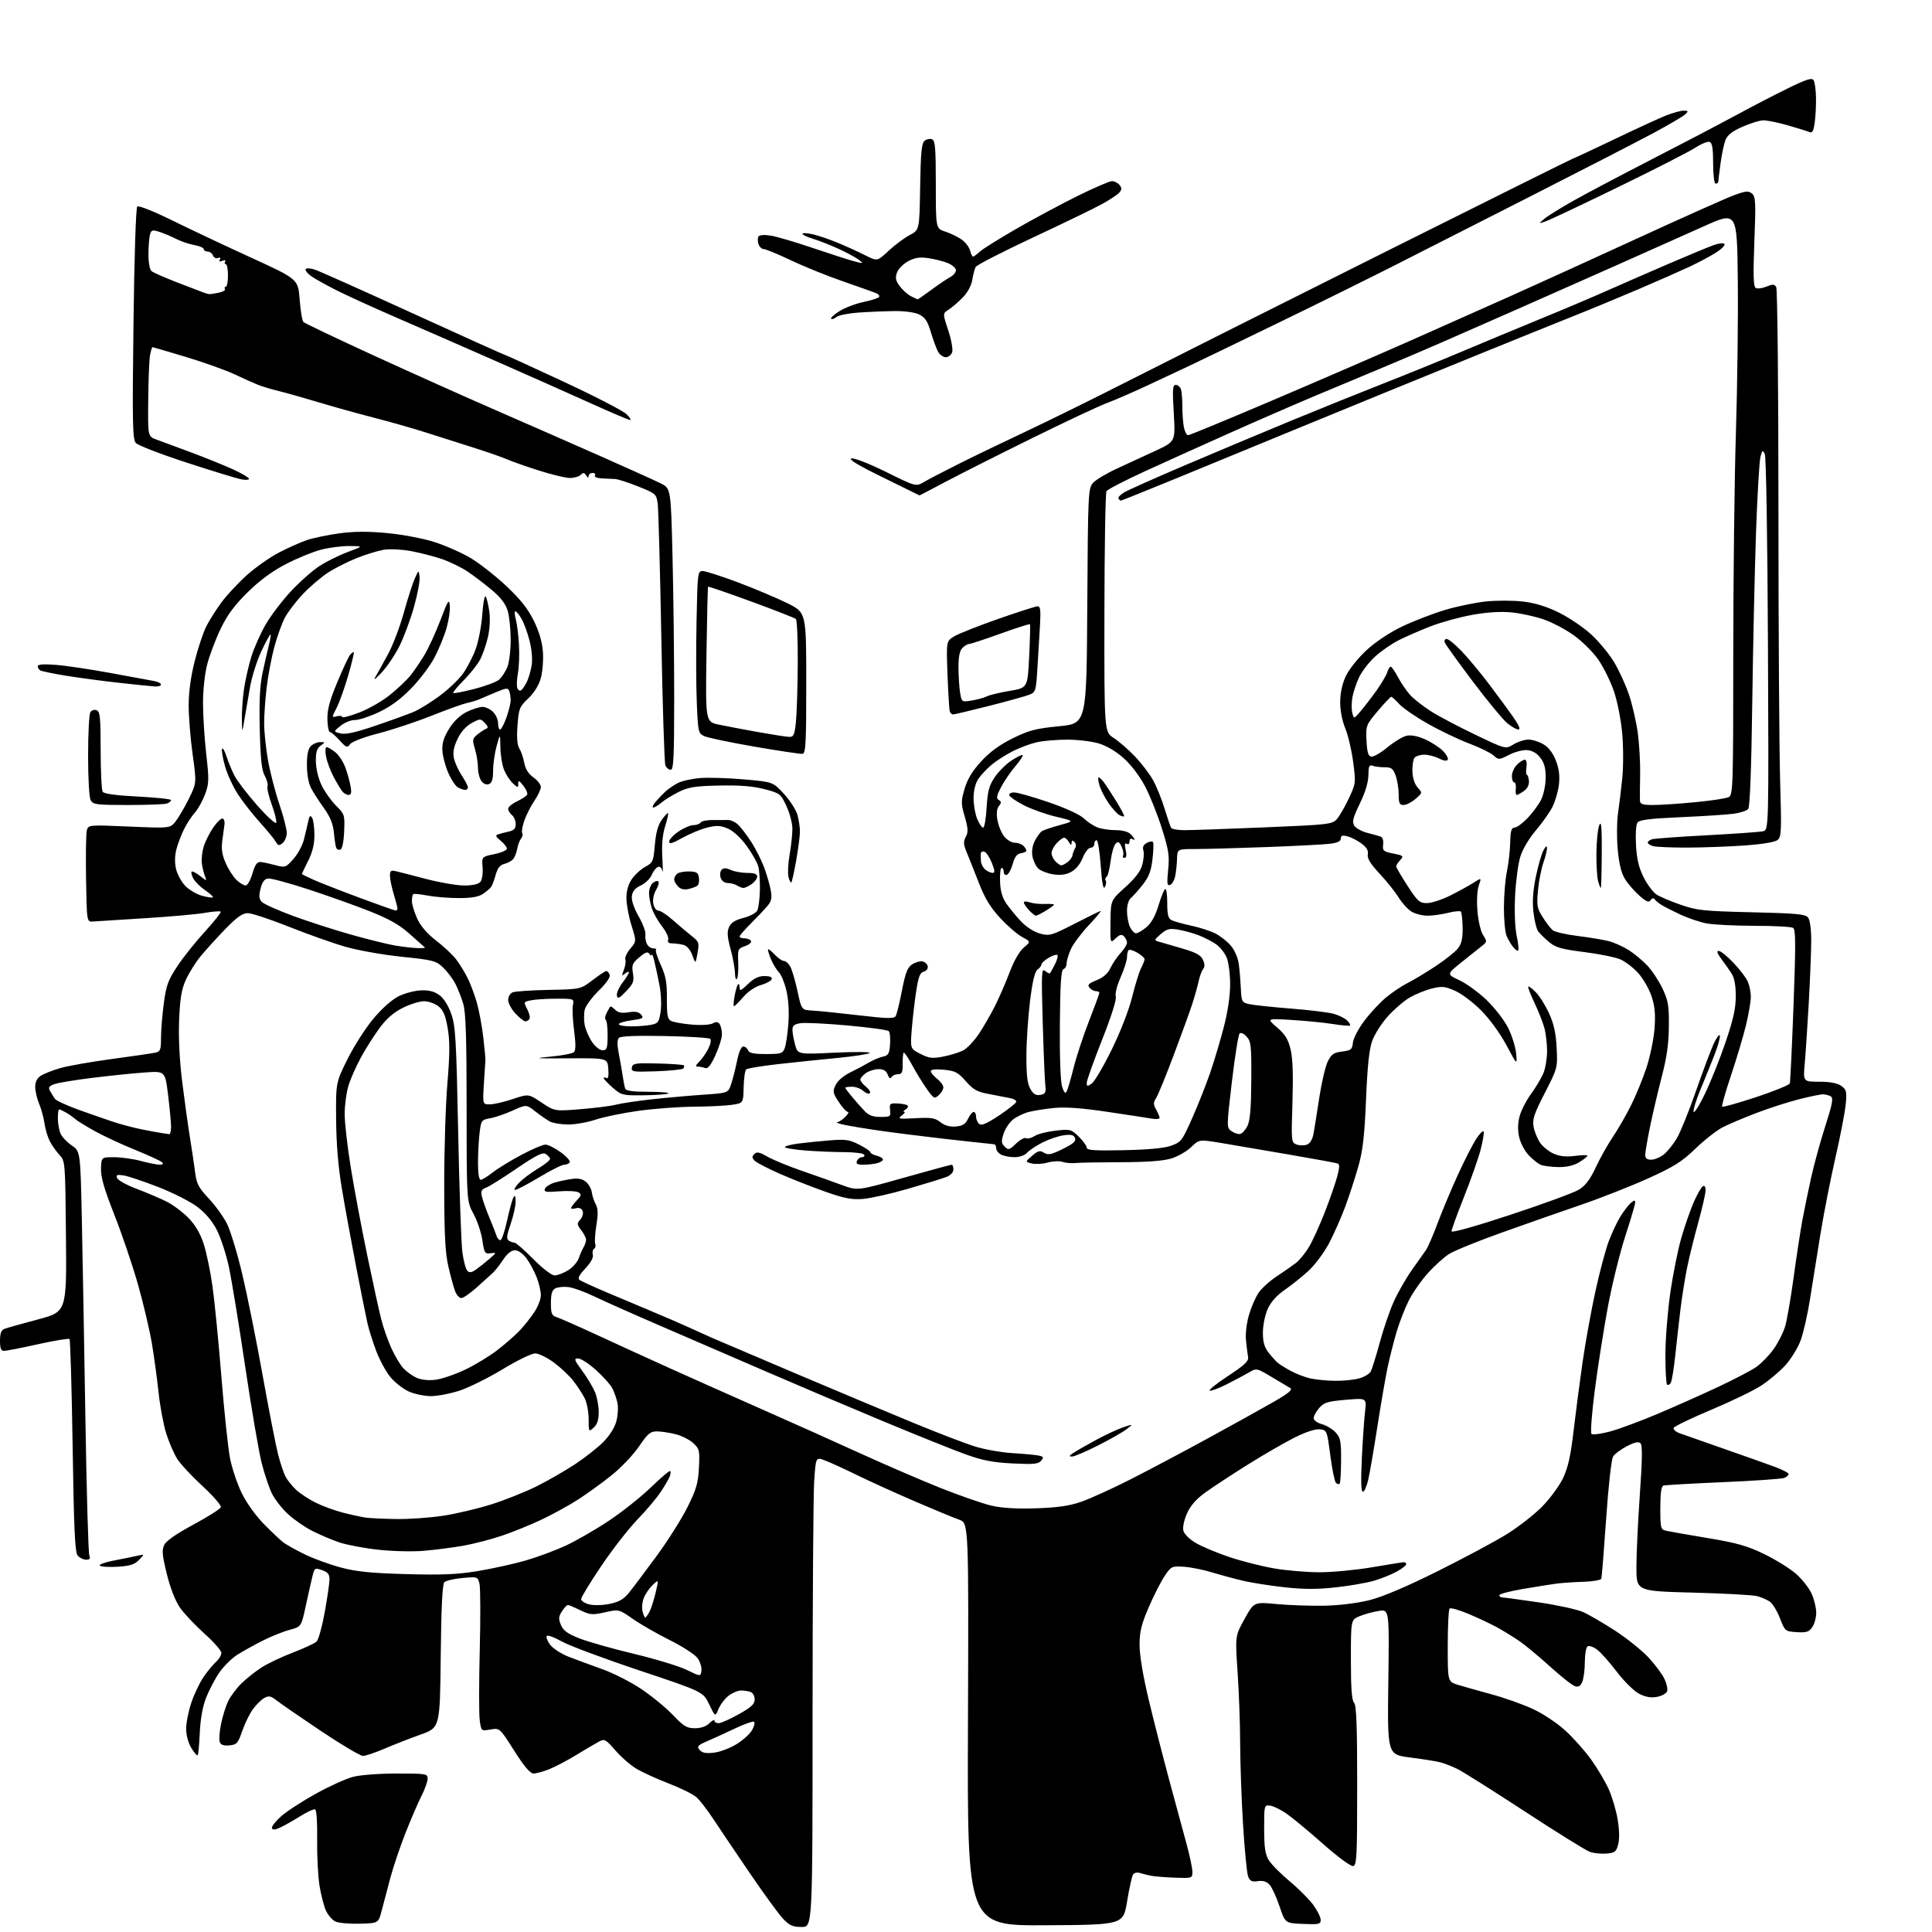 <?xml version="1.0" encoding="UTF-8" standalone="no"?>
<svg 
  version="1.1" 
  xmlns="http://www.w3.org/2000/svg" 
  xmlns:xlink="http://www.w3.org/1999/xlink" 
  xmlns:svg="http://www.w3.org/2000/svg"
  xmlns:rdf="http://www.w3.org/1999/02/22-rdf-syntax-ns#"
  xmlns:cc="http://creativecommons.org/ns#"
  xmlns:dc="http://purl.org/dc/elements/1.1/"
  viewBox="0 0 768 768"
  width="768"
  height="768"
>
<style>svg {background-color: white; }</style>"
<path stroke="none" fill="black" fill-rule="evenodd" d="M318.70,766.00C315.14,766.00 313.85,765.43 311.30,762.75C309.59,760.96 303.60,752.75 297.99,744.50C292.37,736.25 285.85,726.58 283.49,723.00C281.13,719.42 278.14,715.56 276.85,714.41C275.56,713.27 270.68,710.84 266.00,709.03C261.32,707.21 255.58,704.62 253.24,703.26C250.89,701.91 247.06,698.60 244.72,695.92C240.68,691.31 240.32,691.12 237.98,692.38C236.61,693.12 232.57,695.50 229.00,697.68C225.43,699.86 220.58,702.40 218.23,703.32C215.88,704.25 213.10,705.00 212.06,705.00C210.75,705.00 208.36,702.17 204.41,695.94C198.66,686.88 198.66,686.88 194.97,687.50C191.28,688.13 191.28,688.13 190.70,683.81C190.38,681.44 190.38,668.89 190.71,655.93C191.04,642.97 190.99,631.09 190.60,629.55C189.90,626.76 189.82,626.74 183.83,627.28C180.50,627.58 177.26,628.34 176.63,628.96C175.86,629.74 175.40,639.02 175.19,658.44C174.89,686.77 174.89,686.77 167.19,689.52C162.96,691.03 156.50,693.56 152.83,695.13C149.17,696.71 145.31,698.00 144.27,698.00C143.22,698.00 135.65,693.50 127.43,688.00C119.22,682.49 111.32,677.05 109.87,675.89C107.74,674.19 106.86,674.00 105.17,674.91C104.02,675.52 101.99,677.48 100.66,679.26C99.32,681.04 97.38,684.98 96.33,688.00C94.61,692.99 94.14,693.53 91.21,693.81C88.96,694.03 87.80,693.64 87.37,692.51C87.02,691.62 87.24,688.42 87.85,685.40C88.46,682.38 89.71,678.30 90.65,676.33C91.58,674.37 93.95,671.18 95.92,669.24C97.89,667.30 101.51,664.42 103.96,662.85C106.41,661.27 112.03,658.60 116.46,656.91C120.88,655.22 125.11,653.25 125.86,652.53C126.60,651.81 128.06,646.56 129.09,640.86C130.12,635.16 130.97,629.31 130.98,627.85C131.00,625.80 130.32,624.96 128.02,624.16C125.14,623.15 125.02,623.24 124.15,626.81C123.65,628.84 122.46,634.13 121.50,638.58C119.75,646.65 119.75,646.65 115.13,647.89C112.58,648.57 107.80,650.49 104.50,652.15C101.20,653.82 96.65,656.34 94.39,657.75C92.13,659.17 88.86,662.42 87.12,664.96C85.38,667.51 83.02,672.05 81.86,675.05C80.53,678.53 79.64,683.54 79.41,688.89C79.21,693.51 78.84,697.49 78.58,697.75C78.32,698.01 77.19,696.71 76.06,694.86C74.84,692.86 74.01,689.77 74.00,687.22C74.00,684.86 74.93,680.18 76.07,676.80C77.20,673.43 79.40,668.83 80.95,666.58C82.50,664.34 84.72,661.64 85.88,660.60C87.05,659.55 88.00,657.95 88.00,657.05C88.00,656.15 84.96,652.69 81.24,649.36C77.53,646.03 73.15,641.38 71.51,639.02C69.67,636.36 67.70,631.30 66.31,625.67C64.47,618.18 64.29,616.16 65.29,614.11C66.07,612.51 70.19,609.65 76.93,606.03C82.66,602.95 87.55,599.85 87.79,599.14C88.02,598.43 84.75,594.66 80.51,590.75C76.27,586.85 71.74,581.97 70.44,579.91C69.14,577.85 67.18,573.32 66.08,569.83C64.98,566.35 63.61,559.00 63.03,553.50C62.45,548.00 61.25,539.23 60.37,534.00C59.49,528.77 57.03,518.31 54.89,510.74C52.75,503.17 48.52,490.68 45.49,482.98C41.37,472.52 40.03,467.86 40.15,464.49C40.32,460.00 40.32,460.00 45.41,460.01C48.21,460.02 52.98,460.69 56.00,461.50C59.02,462.31 62.38,462.98 63.45,462.99C64.72,463.00 65.06,462.66 64.42,462.02C63.89,461.49 59.02,459.24 53.60,457.04C48.18,454.84 40.91,451.44 37.43,449.50C33.95,447.55 30.50,445.41 29.76,444.73C29.03,444.05 27.43,442.94 26.22,442.25C25.02,441.56 23.80,441.00 23.51,441.00C23.23,441.00 23.00,442.55 23.00,444.43C23.00,446.32 23.43,448.99 23.95,450.36C24.47,451.74 26.48,453.93 28.42,455.25C31.94,457.65 31.94,457.65 32.52,484.07C32.83,498.61 33.47,534.35 33.94,563.50C34.41,592.65 35.11,617.29 35.50,618.25C36.04,619.57 35.72,620.00 34.23,620.00C33.14,620.00 31.63,619.26 30.88,618.35C29.79,617.05 29.38,608.03 28.87,574.80C28.51,551.75 27.96,532.63 27.63,532.30C27.31,531.97 21.67,532.90 15.11,534.35C8.54,535.81 2.46,537.00 1.59,537.00C0.40,537.00 -0.00,535.98 -0.00,532.97C-0.00,530.06 0.49,528.75 1.75,528.25C2.71,527.87 8.68,526.19 15.00,524.52C26.50,521.47 26.50,521.47 26.22,491.51C25.94,461.60 25.93,461.54 23.58,459.02C22.29,457.63 20.55,455.15 19.73,453.50C18.90,451.85 17.98,448.70 17.67,446.50C17.37,444.30 16.42,440.83 15.56,438.78C14.70,436.74 14.00,433.71 14.00,432.06C14.00,430.03 14.73,428.58 16.25,427.61C17.49,426.82 20.93,425.46 23.90,424.60C26.86,423.73 36.09,422.10 44.40,420.98C52.70,419.86 60.51,418.72 61.75,418.45C63.74,418.02 64.00,417.35 64.00,412.64C64.00,409.71 64.50,403.53 65.11,398.91C66.08,391.62 66.80,389.64 70.55,384.00C72.92,380.43 77.88,374.22 81.56,370.21C85.23,366.19 88.01,362.68 87.73,362.39C87.44,362.11 84.57,362.33 81.35,362.89C78.13,363.45 67.40,364.41 57.50,365.01C47.60,365.62 38.38,366.20 37.00,366.31C34.50,366.50 34.50,366.50 34.21,349.50C34.06,340.15 34.19,331.46 34.50,330.18C35.07,327.87 35.07,327.87 51.36,328.57C67.64,329.27 67.64,329.27 69.83,326.49C71.03,324.96 73.40,320.90 75.09,317.48C78.15,311.25 78.15,311.25 76.58,299.92C75.71,293.68 75.00,284.91 75.00,280.42C75.00,275.09 75.84,268.96 77.41,262.77C78.73,257.56 80.81,251.32 82.04,248.92C83.27,246.51 85.97,242.25 88.04,239.44C90.12,236.63 94.59,231.82 97.99,228.75C101.38,225.68 107.16,221.60 110.83,219.68C114.50,217.77 119.56,215.52 122.07,214.67C124.59,213.83 130.34,212.64 134.86,212.02C140.68,211.22 146.22,211.19 153.83,211.90C159.84,212.46 168.09,214.01 172.54,215.42C176.92,216.81 183.38,219.65 186.91,221.72C190.43,223.80 196.83,228.80 201.14,232.83C206.84,238.19 209.83,241.93 212.17,246.70C214.33,251.09 215.53,255.17 215.82,259.14C216.05,262.40 215.67,267.09 214.98,269.58C214.18,272.44 212.34,275.41 209.98,277.64C206.51,280.93 206.22,281.66 205.72,288.33C205.35,293.22 205.58,296.14 206.44,297.50C207.13,298.60 208.01,301.17 208.39,303.21C208.85,305.70 210.05,307.61 212.04,309.03C213.67,310.19 215.00,311.90 215.00,312.84C215.00,313.77 213.85,316.23 212.45,318.29C211.04,320.36 209.25,323.89 208.45,326.13C207.66,328.38 207.27,330.63 207.59,331.15C207.91,331.67 207.71,332.64 207.15,333.32C206.58,334.01 205.89,335.82 205.61,337.37C205.33,338.91 204.61,340.77 204.01,341.49C203.41,342.21 201.83,343.08 200.49,343.41C198.76,343.85 197.78,345.08 197.04,347.76C196.47,349.82 195.66,351.98 195.25,352.56C194.84,353.14 193.39,354.38 192.03,355.31C190.27,356.51 187.48,357.00 182.41,357.00C178.49,357.00 172.89,356.55 169.97,356.00C167.06,355.44 164.47,355.20 164.21,355.45C163.96,355.71 163.75,356.96 163.75,358.24C163.75,359.52 164.69,362.61 165.83,365.12C167.20,368.14 169.76,371.12 173.39,373.92C176.41,376.24 179.96,379.58 181.29,381.32C182.62,383.07 184.64,386.31 185.76,388.53C186.89,390.75 188.56,395.13 189.47,398.26C190.39,401.40 191.57,407.69 192.10,412.23C192.63,416.78 193.02,420.95 192.96,421.50C192.90,422.05 192.62,426.21 192.35,430.75C191.85,439.00 191.85,439.00 194.73,439.00C196.31,439.00 200.41,438.05 203.84,436.90C210.06,434.80 210.06,434.80 215.28,438.28C220.50,441.76 220.50,441.76 231.00,440.90C236.78,440.43 243.07,439.62 245.00,439.10C246.93,438.59 253.22,437.64 259.00,437.01C264.77,436.37 273.98,435.54 279.46,435.17C289.42,434.50 289.42,434.50 290.62,431.00C291.28,429.07 292.34,424.91 292.98,421.75C293.69,418.24 294.66,416.00 295.46,416.00C296.19,416.00 297.05,416.68 297.36,417.50C297.79,418.62 299.59,419.00 304.49,419.00C310.46,419.00 311.13,418.79 311.94,416.65C312.43,415.36 313.09,410.97 313.39,406.90C313.74,402.31 313.44,397.35 312.62,393.83C311.89,390.71 310.54,387.40 309.62,386.48C308.70,385.56 307.28,383.20 306.46,381.25C305.64,379.29 305.13,377.54 305.32,377.35C305.50,377.16 306.71,378.13 308.00,379.50C309.29,380.88 310.93,382.00 311.64,382.00C312.35,382.00 313.49,383.01 314.16,384.25C314.84,385.49 316.13,389.88 317.02,394.00C318.63,401.50 318.63,401.50 323.07,401.73C325.51,401.86 333.74,402.70 341.37,403.60C352.52,404.91 355.40,404.98 356.03,403.95C356.46,403.26 357.59,398.68 358.54,393.78C359.92,386.67 360.74,384.56 362.59,383.35C363.86,382.52 365.71,381.99 366.69,382.18C367.67,382.37 368.62,383.25 368.79,384.13C368.96,385.04 368.27,385.96 367.21,386.24C365.71,386.63 365.08,388.27 364.19,394.11C363.56,398.18 362.78,404.96 362.44,409.19C361.84,416.88 361.84,416.88 365.85,418.92C369.29,420.68 370.59,420.84 374.93,420.01C377.72,419.48 381.29,418.38 382.88,417.56C384.46,416.74 387.33,413.70 389.25,410.79C391.17,407.88 394.09,402.80 395.72,399.50C397.36,396.20 399.93,390.25 401.43,386.27C403.08,381.90 405.27,378.11 406.96,376.69C409.76,374.33 409.76,374.33 406.31,372.47C404.40,371.44 400.48,368.04 397.58,364.92C393.66,360.68 391.49,357.10 389.07,350.86C387.28,346.26 385.11,340.80 384.25,338.73C382.97,335.65 382.91,334.54 383.92,332.65C384.93,330.77 384.85,329.30 383.51,324.67C381.99,319.47 381.99,318.55 383.44,313.57C384.54,309.76 386.49,306.53 389.99,302.70C393.44,298.93 397.30,296.10 402.54,293.51C409.04,290.30 411.67,289.61 421.02,288.69C431.93,287.61 431.93,287.61 432.21,240.91C432.49,195.84 432.57,194.13 434.50,191.96C435.60,190.73 439.88,188.17 444.00,186.27C448.12,184.38 455.05,181.18 459.38,179.17C467.26,175.51 467.26,175.51 466.59,164.26C466.03,154.84 466.15,153.00 467.35,153.00C468.14,153.00 469.06,153.71 469.39,154.58C469.73,155.45 470.00,158.55 470.00,161.46C470.00,164.37 470.28,168.16 470.62,169.87C470.97,171.59 471.72,173.00 472.29,173.00C472.86,173.00 488.22,166.66 506.42,158.90C524.61,151.15 549.17,140.51 561.00,135.27C572.83,130.02 590.83,122.01 601.00,117.46C611.17,112.91 633.90,102.56 651.50,94.47C669.10,86.38 686.04,78.82 689.14,77.67C693.96,75.88 695.03,75.78 696.43,76.94C697.89,78.15 698.00,80.27 697.39,96.00C696.87,109.37 697.00,113.88 697.91,114.45C698.58,114.86 700.49,114.63 702.15,113.94C704.67,112.90 705.34,112.92 706.07,114.09C706.56,114.88 706.95,153.72 706.96,202.00C706.96,249.58 707.27,298.40 707.63,310.50C708.23,330.30 708.13,332.65 706.64,333.89C705.60,334.75 700.73,335.57 693.74,336.08C687.56,336.52 677.33,336.90 671.00,336.93C664.67,336.95 658.49,336.70 657.25,336.37C656.01,336.04 655.00,335.40 655.00,334.95C655.00,334.50 655.79,333.90 656.75,333.61C657.71,333.33 667.50,332.61 678.50,332.03C689.50,331.44 699.54,330.73 700.81,330.45C703.12,329.93 703.12,329.93 702.79,256.22C702.60,214.23 702.07,181.66 701.54,180.54C700.71,178.75 700.55,178.84 699.82,181.54C699.37,183.17 698.58,196.65 698.05,211.50C697.53,226.35 696.85,256.90 696.55,279.40C696.20,305.68 695.62,320.75 694.95,321.56C694.37,322.26 691.78,323.12 689.20,323.47C686.61,323.83 677.16,324.44 668.19,324.84C655.60,325.40 651.66,325.90 650.88,327.04C650.33,327.85 650.08,331.86 650.34,336.07C650.67,341.61 651.49,345.04 653.40,348.80C654.84,351.64 657.12,354.68 658.46,355.57C659.80,356.45 664.12,358.29 668.06,359.65C674.55,361.91 677.15,362.19 696.35,362.64C714.29,363.06 717.69,363.38 718.75,364.76C719.50,365.73 719.99,369.41 719.99,373.94C719.98,378.10 719.54,389.15 719.02,398.50C718.49,407.85 717.77,418.76 717.41,422.75C716.77,430.00 716.77,430.00 723.16,430.00C727.46,430.00 730.32,430.54 731.89,431.63C733.99,433.10 734.17,433.83 733.71,438.88C733.43,441.97 731.60,451.48 729.65,460.00C727.70,468.52 725.00,482.25 723.66,490.50C722.31,498.75 720.44,510.45 719.49,516.50C718.55,522.55 716.86,529.94 715.75,532.92C714.64,535.90 711.88,540.36 709.61,542.83C707.35,545.29 703.02,548.91 700.00,550.87C696.98,552.82 688.01,557.15 680.08,560.48C672.15,563.81 665.49,567.03 665.29,567.63C665.09,568.23 666.18,569.19 667.71,569.75C669.25,570.31 677.25,573.12 685.50,575.99C693.75,578.87 702.86,582.10 705.75,583.18C708.64,584.26 711.00,585.51 711.00,585.96C711.00,586.42 710.21,587.11 709.25,587.50C708.29,587.89 697.38,588.65 685.00,589.18C672.62,589.71 661.94,590.32 661.25,590.54C660.38,590.82 660.00,593.52 660.00,599.45C660.00,607.45 660.13,607.99 662.25,608.49C663.49,608.78 670.92,610.09 678.77,611.39C690.46,613.34 694.53,614.49 701.27,617.76C705.80,619.96 711.47,623.47 713.89,625.57C716.30,627.67 719.10,631.21 720.11,633.44C721.13,635.67 721.97,639.09 721.98,641.03C721.99,642.97 721.28,645.58 720.41,646.83C719.08,648.73 718.06,649.05 714.20,648.80C709.64,648.50 709.57,648.44 707.54,643.25C706.42,640.36 704.60,637.39 703.50,636.65C702.40,635.90 700.15,634.93 698.50,634.49C696.85,634.04 685.38,633.41 673.00,633.09C650.50,632.50 650.50,632.50 650.50,623.00C650.50,617.77 651.11,604.80 651.86,594.16C652.84,580.26 652.92,574.52 652.14,573.74C651.36,572.96 649.84,573.28 646.74,574.88C644.36,576.10 641.88,577.96 641.23,579.00C640.55,580.10 639.37,590.61 638.47,603.70C637.60,616.24 636.74,626.97 636.56,627.54C636.37,628.11 633.14,628.67 629.36,628.79C625.59,628.90 620.70,629.24 618.50,629.54C616.30,629.84 610.34,630.79 605.25,631.66C600.16,632.53 596.00,633.63 596.00,634.12C596.00,634.60 596.56,635.01 597.25,635.02C597.94,635.03 604.47,635.91 611.77,636.98C619.07,638.05 626.94,639.77 629.27,640.81C631.60,641.84 637.33,645.17 642.00,648.20C646.67,651.24 652.63,656.01 655.24,658.81C657.85,661.61 660.73,665.45 661.63,667.36C662.54,669.26 663.02,671.51 662.69,672.35C662.37,673.20 660.56,674.18 658.68,674.53C656.27,674.98 654.16,674.62 651.61,673.31C649.56,672.26 645.67,668.43 642.73,664.58C639.86,660.80 636.31,656.82 634.85,655.74C633.39,654.65 631.70,654.06 631.10,654.44C630.49,654.81 630.00,657.54 630.00,660.49C630.00,663.45 629.57,666.99 629.05,668.36C628.38,670.14 627.57,670.70 626.19,670.34C625.13,670.06 620.66,666.55 616.24,662.54C611.83,658.53 606.26,653.91 603.86,652.27C601.46,650.64 597.48,648.19 595.00,646.84C592.52,645.49 587.46,643.10 583.74,641.54C580.02,639.97 576.64,639.02 576.24,639.43C575.83,639.83 575.50,646.54 575.50,654.33C575.50,668.50 575.50,668.50 579.50,669.73C581.70,670.41 587.71,672.10 592.85,673.50C597.99,674.89 605.42,677.52 609.35,679.35C613.41,681.23 619.01,684.96 622.31,687.99C625.51,690.91 630.12,696.11 632.56,699.53C635.00,702.95 638.09,708.17 639.44,711.12C640.78,714.08 642.39,719.46 643.01,723.08C643.72,727.20 643.82,730.94 643.27,733.08C642.48,736.13 641.97,736.53 638.60,736.82C636.52,736.99 633.56,736.69 632.03,736.16C630.49,735.62 618.94,728.46 606.37,720.23C593.79,712.01 581.70,704.38 579.50,703.28C577.30,702.18 574.15,700.94 572.50,700.53C570.85,700.11 565.45,699.25 560.50,698.62C551.50,697.47 551.50,697.47 551.88,668.59C552.27,639.70 552.27,639.70 548.04,640.38C545.71,640.75 542.27,641.69 540.40,642.48C537.00,643.90 537.00,643.90 537.00,659.75C537.00,671.10 537.36,675.95 538.25,676.85C539.20,677.80 539.50,685.77 539.50,709.78C539.50,738.27 539.34,741.50 537.87,741.78C536.94,741.96 531.78,738.16 525.87,732.93C520.17,727.89 513.62,722.46 511.32,720.88C509.02,719.30 506.10,717.89 504.82,717.75C502.54,717.50 502.50,717.65 502.52,727.00C502.53,734.49 502.93,737.13 504.39,739.50C505.42,741.15 509.16,744.92 512.72,747.89C516.28,750.85 520.49,755.08 522.09,757.29C523.69,759.49 525.00,762.15 525.00,763.19C525.00,764.90 524.30,765.06 517.94,764.79C510.88,764.50 510.88,764.50 508.63,757.78C507.39,754.09 505.61,750.23 504.69,749.21C503.53,747.93 502.07,747.48 500.02,747.78C497.59,748.14 496.87,747.78 496.13,745.85C495.64,744.54 494.73,735.15 494.11,724.99C493.50,714.82 492.99,700.42 492.98,693.00C492.97,685.58 492.52,672.93 491.98,664.90C490.98,650.30 490.98,650.30 494.74,643.54C498.49,636.78 498.49,636.78 507.50,637.64C512.45,638.11 521.00,638.40 526.50,638.29C532.55,638.16 539.66,637.28 544.50,636.05C549.66,634.75 559.24,630.68 571.50,624.57C581.95,619.36 594.28,612.77 598.89,609.91C603.51,607.06 609.86,602.11 613.00,598.92C616.14,595.73 619.89,590.62 621.35,587.55C623.32,583.38 624.37,578.68 625.51,568.89C626.35,561.70 627.96,549.44 629.07,541.65C630.19,533.87 632.48,521.20 634.16,513.50C635.83,505.80 638.24,496.74 639.51,493.38C640.78,490.01 642.92,485.50 644.27,483.36C645.62,481.22 647.46,478.86 648.36,478.11C649.66,477.04 650.00,477.02 650.00,478.04C650.00,478.75 648.22,484.79 646.05,491.47C643.88,498.15 640.77,510.79 639.14,519.56C637.52,528.32 635.20,543.08 633.99,552.35C632.78,561.61 632.17,569.55 632.65,570.00C633.12,570.44 636.42,570.01 640.00,569.05C643.58,568.09 652.12,564.92 659.00,562.01C665.88,559.10 676.67,554.29 683.00,551.32C689.33,548.35 696.12,544.79 698.11,543.42C700.09,542.05 703.18,538.88 704.98,536.38C706.78,533.88 708.85,529.81 709.60,527.34C710.34,524.88 711.88,516.03 713.01,507.68C714.15,499.33 715.71,489.12 716.48,485.00C717.24,480.88 718.82,473.23 719.98,468.00C721.14,462.77 723.67,453.59 725.60,447.59C728.38,438.96 728.84,436.52 727.81,435.86C727.09,435.40 725.67,435.02 724.67,435.02C723.66,435.01 719.31,435.90 715.01,437.00C710.70,438.10 703.13,440.54 698.19,442.43C693.24,444.32 687.24,446.86 684.85,448.08C682.46,449.30 677.58,453.12 674.00,456.57C668.55,461.83 665.48,463.76 655.05,468.48C648.20,471.58 636.05,476.35 628.05,479.08C620.05,481.82 605.90,486.77 596.62,490.10C587.33,493.42 578.08,497.19 576.05,498.47C574.03,499.74 570.23,503.18 567.60,506.10C564.97,509.03 561.56,513.91 560.02,516.96C558.49,520.01 556.29,525.65 555.15,529.50C554.01,533.35 552.40,539.72 551.57,543.65C550.75,547.58 548.92,558.16 547.52,567.15C546.12,576.14 544.49,585.64 543.89,588.25C543.29,590.86 542.33,593.00 541.76,593.00C541.06,593.00 540.92,588.68 541.35,579.75C541.70,572.46 542.28,564.07 542.63,561.11C543.28,555.72 543.28,555.72 534.93,556.45C527.60,557.08 526.30,557.50 524.28,559.84C523.01,561.30 522.09,563.15 522.24,563.94C522.38,564.73 523.88,565.73 525.56,566.16C527.24,566.60 529.63,568.04 530.87,569.36C532.87,571.49 533.13,572.78 533.10,580.52C533.08,585.33 532.82,589.51 532.52,589.82C532.21,590.12 531.55,589.95 531.04,589.43C530.53,588.92 529.53,584.00 528.81,578.50C527.52,568.63 527.46,568.50 524.67,568.18C522.91,567.97 519.14,569.20 514.67,571.43C510.73,573.40 502.30,578.27 495.94,582.25C489.58,586.24 482.00,591.21 479.11,593.31C475.46,595.94 473.22,598.51 471.83,601.65C470.68,604.25 470.07,607.16 470.41,608.49C470.74,609.82 472.86,611.90 475.40,613.39C477.83,614.81 483.80,617.31 488.66,618.94C493.53,620.57 501.50,622.60 506.39,623.45C511.27,624.30 519.43,625.00 524.53,625.00C529.63,625.00 539.07,624.10 545.50,623.00C551.93,621.90 557.60,621.00 558.10,621.00C558.59,621.00 559.00,621.37 559.00,621.82C559.00,622.26 557.31,623.57 555.25,624.72C553.19,625.87 549.13,627.50 546.23,628.36C543.33,629.21 536.47,630.40 530.98,631.00C523.67,631.81 518.26,631.80 510.75,630.98C505.11,630.36 497.75,629.21 494.39,628.44C491.03,627.66 485.40,626.14 481.89,625.07C478.38,623.99 473.28,622.98 470.57,622.81C465.80,622.51 465.54,622.63 462.95,626.50C461.47,628.70 458.63,634.29 456.63,638.93C453.68,645.77 453.00,648.59 453.00,653.90C453.00,657.97 454.36,666.17 456.59,675.48C458.56,683.74 462.24,698.15 464.76,707.50C467.28,716.85 470.38,728.33 471.67,733.00C472.95,737.67 473.99,742.66 474.00,744.07C474.00,746.60 473.89,746.64 467.25,746.41C463.54,746.29 459.31,745.96 457.85,745.69C456.39,745.42 454.29,744.91 453.18,744.56C452.00,744.18 450.84,744.45 450.38,745.20C449.94,745.90 448.89,750.68 448.04,755.81C446.50,765.15 446.50,765.15 415.50,765.32C384.50,765.50 384.50,765.50 384.78,685.46C385.07,605.43 385.07,605.43 381.28,604.10C379.20,603.37 371.20,600.06 363.50,596.74C355.80,593.42 345.45,588.71 340.50,586.29C335.55,583.86 329.88,581.27 327.89,580.53C324.29,579.19 324.29,579.19 323.65,588.85C323.30,594.16 323.01,636.19 323.01,682.25C323.00,766.00 323.00,766.00 318.70,766.00zM142.97,764.70C138.86,764.81 134.51,764.42 133.30,763.82C132.09,763.23 130.43,761.32 129.61,759.58C128.78,757.84 127.61,753.31 127.00,749.52C126.40,745.72 125.98,737.43 126.07,731.10C126.17,724.17 125.84,719.45 125.24,719.25C124.69,719.06 122.05,720.28 119.37,721.96C116.69,723.63 113.15,725.64 111.50,726.42C109.37,727.43 108.38,727.52 108.10,726.72C107.88,726.10 109.51,723.99 111.72,722.03C113.93,720.06 120.14,716.02 125.51,713.05C130.88,710.07 137.56,707.04 140.36,706.32C143.22,705.57 150.79,705.00 157.72,705.00C169.40,705.00 170.00,705.10 170.00,707.03C170.00,708.15 168.89,711.26 167.52,713.95C166.16,716.64 163.31,723.26 161.18,728.67C159.05,734.08 156.34,742.10 155.16,746.50C153.98,750.90 152.44,756.75 151.73,759.50C150.44,764.50 150.44,764.50 142.97,764.70zM283.75,696.72C286.13,696.46 290.19,694.93 292.77,693.34C295.35,691.75 298.13,689.24 298.95,687.78C299.77,686.31 300.15,684.82 299.79,684.45C299.42,684.09 296.06,685.25 292.31,687.03C288.57,688.81 283.54,691.11 281.14,692.14C277.33,693.79 276.94,694.23 278.10,695.62C279.07,696.79 280.56,697.08 283.75,696.72zM276.25,687.00C278.67,687.00 280.71,686.29 282.00,685.00C283.10,683.90 284.00,683.45 284.00,684.00C284.00,684.55 284.74,685.00 285.65,685.00C286.56,685.00 290.16,683.40 293.65,681.45C298.63,678.67 300.00,677.40 300.00,675.56C300.00,674.27 299.29,672.94 298.42,672.61C297.55,672.27 295.81,672.00 294.55,672.00C293.30,672.00 291.07,672.95 289.60,674.10C288.12,675.26 286.33,677.62 285.62,679.35C284.31,682.50 284.31,682.50 281.91,677.50C279.50,672.50 279.50,672.50 254.00,663.97C239.97,659.28 226.16,654.12 223.31,652.50C220.45,650.88 217.78,649.89 217.37,650.29C216.97,650.70 217.54,652.26 218.66,653.77C219.79,655.29 223.08,657.43 226.09,658.60C229.07,659.76 235.05,661.96 239.40,663.51C243.74,665.05 250.72,668.60 254.89,671.39C259.07,674.19 264.74,678.84 267.49,681.74C271.79,686.27 273.01,687.00 276.25,687.00zM278.83,664.10C279.01,662.78 278.31,660.53 277.26,659.10C276.21,657.67 271.28,654.48 266.30,652.00C261.32,649.52 254.72,645.74 251.63,643.59C246.02,639.68 246.02,639.68 240.48,640.92C235.45,642.04 234.57,641.97 230.66,640.08C228.30,638.93 226.07,638.00 225.71,638.00C225.34,638.00 224.31,639.13 223.40,640.51C222.03,642.60 221.96,643.49 222.97,645.94C223.91,648.19 225.60,649.42 230.34,651.29C233.73,652.62 243.48,655.39 252.00,657.43C260.53,659.47 269.98,662.35 273.00,663.82C278.50,666.50 278.50,666.50 278.83,664.10zM256.48,643.00C256.73,643.00 257.48,641.99 258.15,640.75C258.81,639.51 259.93,636.09 260.62,633.14C261.87,627.77 261.87,627.77 259.52,629.98C258.22,631.20 256.62,633.49 255.97,635.08C255.31,636.66 255.06,639.09 255.41,640.48C255.75,641.87 256.24,643.00 256.48,643.00zM242.30,637.57C246.12,636.79 247.92,635.74 250.11,633.03C251.68,631.09 256.59,624.55 261.04,618.50C265.48,612.45 270.99,603.72 273.29,599.10C276.81,592.03 277.53,589.54 277.84,583.40C278.19,576.57 278.04,575.94 275.58,573.66C274.13,572.32 270.96,570.72 268.53,570.11C266.10,569.50 262.76,569.00 261.09,569.00C258.52,569.00 257.47,569.89 254.02,574.97C251.79,578.26 246.94,583.38 243.23,586.35C239.53,589.33 233.57,593.65 230.00,595.96C226.43,598.27 219.90,601.87 215.50,603.97C211.10,606.06 203.90,608.99 199.50,610.48C195.10,611.96 188.12,613.76 184.00,614.48C179.88,615.20 172.90,616.09 168.50,616.47C164.03,616.86 155.98,616.66 150.27,616.03C144.64,615.41 137.65,614.08 134.74,613.08C131.83,612.08 127.06,610.05 124.14,608.57C121.21,607.09 116.86,604.07 114.46,601.86C112.06,599.65 109.18,595.94 108.06,593.63C106.94,591.32 105.11,585.86 104.00,581.50C102.89,577.15 99.93,559.84 97.44,543.04C94.95,526.24 92.03,508.45 90.96,503.50C89.89,498.55 87.77,492.04 86.24,489.03C84.42,485.44 81.75,482.26 78.48,479.77C75.74,477.69 68.78,474.15 63.00,471.90C57.22,469.65 51.03,467.57 49.23,467.27C46.54,466.83 46.07,467.01 46.57,468.31C46.90,469.18 50.40,471.11 54.34,472.59C58.28,474.08 63.58,476.33 66.13,477.60C68.68,478.87 72.59,481.78 74.84,484.07C77.59,486.88 79.57,490.23 80.94,494.37C82.05,497.74 83.65,505.42 84.48,511.43C85.32,517.44 86.91,533.64 88.02,547.43C89.13,561.22 90.67,575.76 91.45,579.74C92.23,583.73 94.34,589.98 96.15,593.65C98.03,597.48 101.78,602.68 104.96,605.90C108.01,608.98 111.45,612.23 112.60,613.12C113.76,614.00 117.59,616.14 121.10,617.86C124.62,619.58 131.10,621.94 135.50,623.11C141.72,624.77 147.52,625.35 161.58,625.74C175.89,626.13 181.83,625.87 190.08,624.50C195.81,623.54 204.28,621.67 208.90,620.34C213.52,619.01 220.69,616.35 224.84,614.44C228.98,612.52 236.70,608.08 241.98,604.56C247.27,601.04 254.82,595.04 258.77,591.22C262.72,587.41 266.15,584.49 266.41,584.74C266.66,584.99 266.59,585.94 266.26,586.85C265.93,587.76 264.33,590.52 262.69,593.00C261.06,595.48 256.89,600.42 253.42,604.00C249.95,607.58 243.48,615.88 239.05,622.45C234.62,629.02 231.00,634.97 231.00,635.67C231.00,636.37 232.43,637.31 234.17,637.76C235.98,638.23 239.46,638.15 242.30,637.57zM46.77,622.80C43.32,623.01 40.14,622.82 39.69,622.37C39.25,621.92 41.72,621.01 45.19,620.35C48.66,619.69 52.85,618.84 54.50,618.46C57.50,617.76 57.50,617.76 55.27,620.08C53.52,621.91 51.70,622.49 46.77,622.80zM157.50,603.84C162.45,603.92 170.81,603.34 176.08,602.54C181.35,601.75 190.13,599.67 195.58,597.93C201.04,596.18 209.08,592.96 213.46,590.76C217.83,588.57 224.58,584.69 228.46,582.14C232.33,579.60 237.38,575.64 239.69,573.35C242.29,570.76 244.30,567.60 245.00,565.01C245.62,562.71 245.82,559.41 245.44,557.67C245.07,555.92 244.16,553.32 243.42,551.88C242.69,550.44 239.77,547.18 236.93,544.63C234.10,542.08 230.89,540.00 229.81,540.00C228.06,540.00 228.24,540.56 231.42,544.89C233.40,547.58 235.68,551.39 236.51,553.36C237.33,555.33 238.00,558.91 238.00,561.31C238.00,564.42 237.42,566.22 236.00,567.50C234.02,569.29 234.00,569.25 234.00,564.11C234.00,561.24 233.26,557.46 232.36,555.70C231.46,553.94 229.42,550.84 227.82,548.81C226.23,546.77 222.74,543.51 220.08,541.56C217.41,539.60 214.10,538.00 212.71,538.00C211.32,538.00 205.52,540.83 199.82,544.29C194.12,547.74 186.42,551.57 182.70,552.79C178.99,554.00 173.83,554.99 171.23,554.98C168.63,554.97 164.67,554.12 162.43,553.11C160.19,552.09 156.93,549.52 155.18,547.40C153.43,545.28 150.90,540.61 149.54,537.02C148.19,533.44 146.63,528.48 146.07,526.00C145.50,523.52 143.48,513.40 141.56,503.50C139.64,493.60 137.09,479.65 135.90,472.50C134.43,463.72 133.69,454.77 133.61,444.92C133.50,430.35 133.50,430.35 138.19,420.92C140.77,415.74 145.44,408.48 148.56,404.78C152.00,400.71 155.96,397.23 158.59,395.96C160.99,394.80 164.95,393.77 167.40,393.68C170.55,393.56 172.69,394.12 174.68,395.58C176.42,396.86 178.23,399.75 179.40,403.08C181.08,407.89 181.39,413.20 182.13,450.00C182.59,472.82 183.34,494.32 183.80,497.77C184.26,501.22 185.15,504.55 185.77,505.17C186.61,506.01 187.49,505.88 189.20,504.68C190.46,503.79 192.85,501.90 194.50,500.47C197.48,497.90 197.48,497.88 195.02,498.19C192.73,498.48 192.49,498.09 191.75,493.00C191.31,489.98 189.72,485.25 188.22,482.50C185.50,477.50 185.50,477.50 185.49,440.50C185.49,412.40 185.16,402.42 184.14,399.01C183.40,396.53 181.98,392.93 180.99,391.01C179.99,389.08 177.81,386.20 176.13,384.60C173.29,381.90 172.20,381.62 159.79,380.34C152.48,379.59 142.45,377.82 137.50,376.41C132.55,375.00 122.39,371.40 114.92,368.42C107.45,365.44 100.07,363.00 98.52,363.00C96.37,363.00 94.24,364.51 89.56,369.32C86.19,372.80 81.76,377.67 79.73,380.15C77.70,382.63 75.05,386.87 73.84,389.58C72.14,393.38 71.54,397.02 71.20,405.57C70.92,412.55 71.38,421.60 72.43,430.07C73.35,437.46 74.72,447.32 75.48,452.00C76.24,456.68 77.17,462.95 77.55,465.94C78.14,470.60 78.91,472.09 83.00,476.44C85.61,479.22 88.88,483.75 90.25,486.50C91.62,489.25 94.35,498.25 96.31,506.50C98.27,514.75 101.92,532.88 104.42,546.80C106.92,560.71 109.69,574.86 110.57,578.25C111.44,581.64 112.76,585.56 113.49,586.96C114.22,588.36 116.10,590.71 117.66,592.18C119.22,593.65 122.75,595.98 125.50,597.34C128.25,598.71 133.20,600.52 136.50,601.35C139.80,602.19 143.85,603.06 145.50,603.29C147.15,603.51 152.55,603.77 157.50,603.84zM412.00,599.57C420.54,599.28 425.15,598.60 429.91,596.94C433.43,595.71 442.21,591.72 449.41,588.06C456.61,584.41 470.60,576.99 480.50,571.58C490.40,566.18 502.07,559.70 506.42,557.19C512.20,553.86 513.96,552.40 512.92,551.79C512.14,551.33 508.80,549.34 505.50,547.37C499.54,543.82 499.48,543.81 496.50,545.55C494.85,546.52 490.91,548.62 487.74,550.23C484.58,551.84 481.50,553.00 480.91,552.80C480.32,552.61 483.59,549.98 488.17,546.97C494.67,542.71 496.42,541.06 496.14,539.50C495.95,538.40 495.57,535.45 495.31,532.94C495.03,530.26 495.51,526.07 496.47,522.77C497.36,519.68 499.09,515.69 500.30,513.91C501.51,512.13 504.75,509.19 507.50,507.38C510.25,505.57 513.69,503.17 515.15,502.05C516.61,500.93 518.99,497.99 520.43,495.52C521.88,493.05 524.69,486.86 526.67,481.77C528.65,476.67 530.85,470.34 531.56,467.69C532.54,464.04 532.57,462.78 531.68,462.48C531.03,462.26 522.40,460.68 512.50,458.97C502.60,457.26 490.50,455.19 485.60,454.38C476.70,452.90 476.70,452.90 473.50,456.00C471.74,457.71 468.16,459.75 465.55,460.53C462.37,461.49 455.82,461.97 445.66,461.99C437.32,462.01 429.15,462.15 427.50,462.32C425.85,462.48 423.53,462.28 422.34,461.86C421.14,461.45 418.50,461.57 416.47,462.14C414.43,462.70 411.58,462.86 410.13,462.50C407.50,461.83 407.50,461.83 410.29,459.43C412.63,457.41 413.38,457.22 415.01,458.24C416.62,459.24 417.87,458.99 422.45,456.74C426.63,454.70 427.80,453.65 427.33,452.41C426.85,451.16 425.81,450.90 422.92,451.28C420.84,451.56 417.08,452.82 414.56,454.08C412.04,455.34 409.24,457.18 408.34,458.18C407.36,459.26 405.31,460.00 403.28,460.00C401.40,460.00 399.00,459.53 397.93,458.96C396.87,458.40 396.00,457.27 396.00,456.46C396.00,455.66 395.66,454.94 395.25,454.87C394.84,454.80 393.38,454.64 392.00,454.52C390.62,454.40 382.75,453.53 374.50,452.59C366.25,451.65 355.00,450.23 349.50,449.43C344.00,448.64 337.70,447.59 335.50,447.11C333.30,446.62 332.06,446.18 332.75,446.11C333.44,446.05 334.90,445.10 336.00,444.00C337.10,442.90 337.56,442.00 337.01,442.00C336.47,442.00 334.86,440.23 333.43,438.07C331.06,434.50 330.95,433.88 332.16,431.32C332.95,429.65 335.34,427.60 338.00,426.30C340.48,425.09 343.85,423.30 345.50,422.32C347.15,421.35 349.62,420.31 351.00,420.02C353.14,419.57 353.55,418.86 353.81,415.11C353.99,412.70 353.75,410.35 353.28,409.88C352.82,409.42 345.47,408.41 336.97,407.64C328.46,406.87 320.04,406.46 318.25,406.73C315.75,407.11 315.00,407.72 315.01,409.36C315.01,410.54 315.49,413.22 316.07,415.33C317.14,419.16 317.14,419.16 331.82,418.45C339.89,418.07 346.15,418.12 345.72,418.57C345.29,419.02 339.44,419.93 332.72,420.57C326.00,421.22 315.32,422.33 309.00,423.04C302.68,423.75 297.11,424.68 296.63,425.09C296.15,425.50 295.69,428.69 295.61,432.17C295.47,438.50 295.47,438.50 290.98,439.18C288.52,439.55 281.68,439.89 275.78,439.93C269.89,439.97 259.99,440.71 253.78,441.57C247.58,442.44 239.93,444.01 236.78,445.07C233.64,446.13 228.77,447.00 225.97,447.00C223.16,447.00 219.89,446.48 218.68,445.86C217.48,445.23 214.86,443.43 212.86,441.86C209.22,439.01 209.22,439.01 203.86,441.44C200.91,442.77 196.87,444.16 194.88,444.52C191.38,445.15 191.24,445.35 190.64,450.34C190.30,453.18 190.01,458.54 190.01,462.25C190.00,466.34 190.42,469.00 191.06,469.00C191.64,469.00 193.78,467.70 195.81,466.10C197.84,464.51 202.97,461.36 207.21,459.10C211.45,456.85 215.77,455.00 216.81,455.00C217.85,455.00 220.58,456.37 222.89,458.03C225.19,459.70 226.81,461.50 226.48,462.03C226.15,462.57 225.15,463.00 224.26,463.00C223.37,463.00 218.89,465.25 214.31,468.00C209.72,470.75 205.44,473.00 204.80,473.00C204.15,473.00 204.82,471.75 206.29,470.22C207.75,468.69 211.20,466.11 213.95,464.47C216.70,462.84 218.83,461.08 218.67,460.57C218.51,460.06 217.69,459.21 216.85,458.68C215.70,457.95 212.91,459.37 205.43,464.47C199.99,468.19 194.51,471.62 193.25,472.10C191.36,472.81 191.07,473.46 191.59,475.73C191.95,477.26 193.27,480.98 194.53,484.00C195.79,487.02 197.07,490.29 197.38,491.25C197.69,492.21 198.37,493.00 198.90,493.00C199.43,493.00 200.63,489.51 201.56,485.25C202.49,480.99 203.63,476.82 204.10,476.00C204.70,474.93 204.95,475.39 204.97,477.59C204.99,479.29 204.10,483.32 202.99,486.53C201.42,491.11 201.25,492.54 202.24,493.17C202.93,493.61 203.96,493.98 204.53,493.98C205.09,493.99 208.46,496.93 212.00,500.50C215.72,504.26 219.30,507.00 220.47,507.00C221.59,506.99 223.97,506.09 225.77,505.00C227.58,503.90 229.49,501.76 230.03,500.25C230.56,498.74 231.45,496.72 232.00,495.76C232.55,494.81 232.99,493.46 232.98,492.76C232.97,492.07 232.09,490.38 231.04,489.01C229.30,486.74 229.27,486.36 230.68,484.80C231.54,483.85 231.96,482.33 231.61,481.42C231.20,480.37 230.26,479.96 228.99,480.29C227.89,480.58 227.00,480.55 227.00,480.22C227.00,479.90 228.00,478.56 229.22,477.26C231.10,475.26 231.22,474.75 229.98,473.99C229.17,473.49 225.70,473.30 222.27,473.57C217.04,473.99 216.13,473.83 216.61,472.58C216.92,471.76 218.60,470.67 220.34,470.14C222.08,469.61 225.18,468.95 227.22,468.66C229.85,468.29 231.53,468.63 232.94,469.82C234.04,470.74 235.08,472.62 235.26,474.00C235.44,475.38 236.14,477.50 236.82,478.73C237.73,480.39 237.80,482.53 237.07,487.03C236.54,490.36 236.33,493.70 236.62,494.44C236.90,495.19 236.70,496.07 236.16,496.40C235.63,496.73 235.40,497.81 235.66,498.79C235.95,499.91 234.82,501.97 232.67,504.26C230.26,506.81 229.55,508.18 230.35,508.77C230.98,509.23 235.32,511.24 240.00,513.23C244.68,515.23 253.00,518.73 258.50,521.03C264.00,523.32 270.75,526.24 273.50,527.51C276.25,528.78 280.52,530.71 283.00,531.80C285.48,532.89 300.77,539.40 317.00,546.28C333.23,553.15 354.15,561.93 363.50,565.78C372.85,569.64 383.65,573.78 387.50,574.98C391.35,576.18 398.10,577.38 402.50,577.64C406.90,577.90 411.55,578.34 412.84,578.60C414.84,579.01 414.99,579.31 413.87,580.66C412.77,581.98 410.86,582.16 402.53,581.74C394.71,581.35 390.60,580.56 383.91,578.15C379.18,576.45 364.56,570.58 351.41,565.11C338.26,559.63 316.93,550.58 304.00,544.98C291.07,539.39 272.18,531.21 262.00,526.82C251.82,522.43 240.31,517.30 236.42,515.43C232.52,513.55 227.79,511.84 225.92,511.63C224.04,511.41 221.71,511.65 220.75,512.15C219.45,512.84 219.00,514.32 219.00,517.97C219.00,522.17 219.32,522.97 221.25,523.57C222.49,523.96 229.80,527.19 237.50,530.75C245.20,534.32 258.48,540.38 267.00,544.23C275.52,548.07 291.95,555.39 303.50,560.49C315.05,565.59 332.38,573.35 342.00,577.75C351.62,582.14 365.90,588.30 373.72,591.43C381.55,594.55 390.77,597.76 394.22,598.54C398.43,599.50 404.30,599.84 412.00,599.57zM426.18,579.00C424.86,579.00 424.92,578.75 426.53,577.66C427.61,576.92 431.60,574.63 435.39,572.56C439.17,570.50 444.12,568.18 446.39,567.41C450.50,566.00 450.50,566.00 448.00,568.01C446.62,569.12 441.52,572.05 436.65,574.51C431.78,576.98 427.07,579.00 426.18,579.00zM664.17,549.66C663.74,550.43 663.08,550.74 662.69,550.36C662.31,549.98 662.01,544.68 662.02,538.58C662.02,532.49 662.90,521.42 663.96,514.00C665.02,506.57 667.03,496.61 668.41,491.86C669.79,487.11 672.02,480.76 673.35,477.74C674.69,474.72 676.28,471.95 676.89,471.57C677.58,471.14 678.00,471.75 677.99,473.19C677.99,474.46 676.67,480.23 675.07,486.00C673.47,491.77 671.47,499.88 670.63,504.00C669.80,508.12 668.65,515.33 668.07,520.00C667.50,524.67 666.56,532.95 665.99,538.38C665.42,543.82 664.60,548.89 664.17,549.66zM173.00,548.50C175.47,548.21 180.78,546.42 184.78,544.52C188.79,542.62 194.64,539.07 197.78,536.63C200.93,534.20 204.92,530.69 206.65,528.85C208.38,527.01 210.97,523.75 212.40,521.61C213.83,519.47 215.00,516.44 215.00,514.88C215.00,513.32 214.26,510.12 213.35,507.77C212.44,505.42 210.62,502.04 209.30,500.25C207.85,498.29 206.03,497.00 204.70,497.01C203.27,497.01 201.63,498.33 200.01,500.76C198.65,502.82 196.80,505.18 195.90,506.00C195.01,506.82 192.15,509.41 189.54,511.75C186.93,514.09 184.16,516.00 183.37,516.00C182.59,516.00 181.48,514.77 180.91,513.27C180.34,511.77 179.14,507.39 178.25,503.52C176.98,498.06 176.61,490.94 176.58,471.50C176.56,457.75 177.12,439.49 177.83,430.91C178.83,418.85 178.85,413.82 177.95,408.65C177.06,403.53 176.20,401.52 174.26,399.99C172.87,398.90 170.30,398.00 168.56,398.00C166.82,398.00 163.03,399.18 160.14,400.62C156.54,402.41 153.66,404.90 150.96,408.55C148.80,411.47 145.45,416.74 143.52,420.26C141.59,423.77 139.34,428.86 138.52,431.57C137.69,434.28 137.02,439.34 137.01,442.80C137.00,446.27 138.11,455.95 139.47,464.30C140.82,472.66 143.75,488.27 145.98,499.00C148.21,509.73 150.71,521.20 151.56,524.50C152.40,527.80 154.22,532.97 155.60,536.00C156.98,539.02 159.10,542.57 160.31,543.87C161.51,545.18 163.85,546.88 165.50,547.64C167.36,548.50 170.21,548.83 173.00,548.50zM530.50,548.89C533.80,548.95 538.18,548.52 540.24,547.95C542.29,547.38 544.39,546.14 544.89,545.21C545.39,544.27 547.01,539.07 548.48,533.67C549.95,528.26 552.45,520.95 554.03,517.44C555.61,513.92 558.83,508.27 561.20,504.89C563.56,501.51 566.10,497.93 566.83,496.94C567.56,495.94 569.64,491.16 571.44,486.31C573.25,481.47 576.89,472.77 579.53,467.00C582.17,461.23 585.48,454.76 586.88,452.63C588.28,450.51 589.58,449.25 589.78,449.84C589.98,450.43 589.44,453.63 588.59,456.95C587.74,460.26 584.79,468.68 582.02,475.64C579.26,482.60 577.00,488.82 577.00,489.46C577.00,490.16 586.40,487.53 600.57,482.85C613.53,478.58 625.73,474.09 627.69,472.88C630.25,471.30 632.12,468.83 634.32,464.09C636.00,460.47 639.05,455.02 641.10,452.00C643.14,448.98 646.39,443.35 648.31,439.50C650.24,435.65 653.01,428.90 654.47,424.50C655.93,420.10 657.38,413.08 657.70,408.91C658.13,403.14 657.84,400.04 656.51,396.02C655.54,393.11 653.16,388.96 651.21,386.81C649.26,384.65 646.05,382.20 644.08,381.35C642.11,380.51 635.64,379.20 629.69,378.45C620.57,377.30 618.39,376.67 615.69,374.40C613.94,372.92 611.99,370.99 611.37,370.11C610.75,369.22 609.94,365.80 609.56,362.50C609.09,358.38 609.39,354.00 610.52,348.52C611.43,344.13 612.79,339.41 613.55,338.02C614.47,336.33 614.93,336.03 614.96,337.12C614.98,338.02 614.32,340.67 613.49,343.02C612.67,345.37 611.71,350.29 611.37,353.96C610.81,359.95 611.00,361.05 613.24,364.58C614.61,366.75 616.40,369.09 617.23,369.78C618.06,370.46 622.50,371.49 627.12,372.06C631.73,372.63 637.30,373.56 639.50,374.12C641.70,374.69 645.30,376.30 647.50,377.71C649.70,379.12 653.03,381.90 654.90,383.89C656.77,385.88 659.46,389.98 660.89,393.00C663.15,397.78 663.48,399.74 663.40,408.00C663.34,414.87 662.57,420.36 660.61,427.86C659.13,433.56 657.03,442.49 655.95,447.72C654.88,452.94 654.00,458.07 654.00,459.11C654.00,460.43 654.71,461.00 656.37,461.00C657.67,461.00 659.92,460.07 661.37,458.93C662.82,457.79 665.17,454.86 666.60,452.41C668.03,449.97 671.43,441.59 674.14,433.80C676.85,426.00 680.01,417.57 681.15,415.06C682.29,412.55 683.42,411.00 683.65,411.62C683.89,412.24 682.97,415.61 681.61,419.12C680.25,422.63 677.74,428.85 676.03,432.94C674.32,437.04 673.06,441.08 673.22,441.93C673.39,442.78 675.39,439.64 677.67,434.95C679.94,430.27 683.65,421.02 685.90,414.40C689.03,405.21 690.00,400.85 689.99,395.93C689.99,391.50 689.45,388.67 688.24,386.84C687.29,385.37 685.46,382.79 684.18,381.09C682.59,378.96 682.29,378.00 683.22,378.00C683.97,378.00 686.61,380.14 689.10,382.75C691.60,385.36 694.17,388.76 694.82,390.30C695.47,391.84 696.00,394.54 695.99,396.30C695.99,398.06 695.12,403.10 694.06,407.50C693.00,411.90 690.32,420.88 688.11,427.46C685.90,434.04 684.31,439.65 684.59,439.92C684.86,440.19 690.94,438.48 698.11,436.12C705.27,433.75 711.29,431.30 711.49,430.66C711.68,430.02 712.34,416.04 712.96,399.58C713.86,375.33 713.83,369.51 712.79,368.85C712.08,368.40 705.15,368.02 697.39,368.02C689.62,368.01 681.07,367.58 678.39,367.07C675.70,366.55 671.02,364.98 668.00,363.57C664.98,362.16 661.60,360.44 660.50,359.75C659.40,359.06 658.16,358.05 657.75,357.50C657.27,356.86 656.69,356.99 656.14,357.84C655.46,358.88 654.47,358.48 651.67,356.02C649.70,354.28 647.12,351.31 645.95,349.42C644.49,347.06 643.59,343.37 643.06,337.61C642.65,333.01 642.70,326.60 643.18,323.37C643.66,320.14 644.43,313.78 644.89,309.24C645.35,304.66 645.33,296.67 644.83,291.31C644.33,285.85 642.88,278.59 641.51,274.63C640.16,270.77 637.40,265.19 635.36,262.23C633.32,259.27 628.93,254.91 625.58,252.52C622.24,250.14 616.76,247.26 613.41,246.14C610.07,245.01 604.44,243.80 600.91,243.44C596.74,243.02 591.36,243.34 585.50,244.37C580.55,245.24 573.04,247.29 568.81,248.92C564.59,250.56 558.81,253.08 555.97,254.51C553.14,255.95 548.88,258.92 546.50,261.11C544.12,263.30 541.30,266.98 540.23,269.30C539.15,271.61 537.97,275.16 537.60,277.19C537.23,279.22 537.21,282.00 537.56,283.37C538.18,285.86 538.18,285.86 540.89,282.68C542.38,280.93 545.21,277.25 547.18,274.50C549.14,271.75 551.06,268.49 551.44,267.25C551.82,266.01 552.44,265.00 552.82,265.00C553.20,265.00 554.53,266.93 555.78,269.29C557.03,271.65 559.23,274.84 560.66,276.38C562.09,277.93 565.73,280.77 568.76,282.71C571.79,284.65 579.72,288.84 586.39,292.03C598.50,297.83 598.50,297.83 601.62,295.92C603.33,294.86 606.03,294.00 607.62,294.00C609.20,294.01 611.91,294.87 613.63,295.92C615.66,297.15 617.39,299.46 618.52,302.42C619.76,305.65 620.10,308.47 619.69,311.94C619.37,314.65 618.21,318.63 617.11,320.79C616.01,322.95 613.04,327.13 610.53,330.08C607.89,333.16 605.27,337.58 604.37,340.47C603.50,343.24 602.56,350.26 602.27,356.07C601.97,362.31 602.23,368.83 602.90,371.97C603.53,374.90 603.80,377.53 603.51,377.82C603.22,378.12 602.29,377.49 601.46,376.43C600.62,375.37 599.46,373.38 598.88,372.00C598.29,370.62 597.82,365.58 597.83,360.80C597.83,356.01 598.37,349.54 599.02,346.41C599.67,343.28 600.26,338.09 600.33,334.86C600.44,330.27 600.81,329.00 602.03,329.00C602.89,329.00 605.21,327.31 607.19,325.25C609.16,323.19 611.59,319.93 612.57,318.00C613.57,316.06 614.39,312.20 614.43,309.33C614.48,305.56 613.93,303.38 612.40,301.33C611.05,299.50 609.21,298.39 607.22,298.19C605.50,298.02 602.32,298.82 599.97,300.02C595.86,302.11 595.75,302.12 593.64,300.26C592.46,299.22 588.12,297.10 584.00,295.55C579.88,294.00 572.51,290.48 567.63,287.72C562.75,284.97 557.61,281.43 556.21,279.86C554.81,278.29 553.39,277.00 553.05,277.00C552.71,277.00 550.29,279.55 547.67,282.66C543.01,288.21 542.92,288.44 543.21,294.40C543.43,299.01 543.88,300.55 545.09,300.78C545.96,300.95 548.86,299.28 551.52,297.08C554.19,294.88 557.61,292.80 559.14,292.47C560.89,292.08 563.56,292.59 566.43,293.87C568.92,294.97 572.12,297.03 573.53,298.44C574.95,299.86 575.83,301.46 575.50,302.00C575.12,302.62 573.80,302.43 571.99,301.50C570.40,300.67 567.78,300.00 566.17,300.00C564.56,300.00 562.81,300.56 562.28,301.25C561.75,301.94 561.38,304.39 561.46,306.70C561.55,309.29 562.35,311.73 563.54,313.05C565.47,315.18 565.47,315.20 562.68,317.59C561.15,318.92 559.01,320.00 557.94,320.00C556.33,320.00 556.00,319.29 556.00,315.82C556.00,313.52 555.46,310.15 554.80,308.32C553.78,305.50 553.12,305.00 550.38,305.00C548.61,305.00 546.45,304.73 545.58,304.39C544.29,303.90 543.99,304.59 543.96,308.14C543.93,310.97 542.74,314.92 540.56,319.42C537.81,325.08 537.41,326.68 538.35,328.20C538.98,329.22 541.30,330.51 543.50,331.07C545.70,331.64 548.09,332.30 548.82,332.55C549.60,332.81 550.01,334.11 549.82,335.71C549.53,338.19 549.87,338.50 553.84,339.29C557.89,340.10 558.07,340.27 556.59,341.90C555.71,342.87 555.00,343.99 555.00,344.40C555.00,344.81 557.02,348.27 559.48,352.07C563.52,358.32 564.28,359.00 567.23,359.00C569.03,359.00 573.20,357.64 576.50,355.99C579.80,354.34 583.95,352.05 585.72,350.91C588.95,348.85 588.95,348.85 587.84,352.03C587.18,353.92 586.97,358.07 587.31,362.21C587.64,366.14 588.63,370.32 589.57,371.75C591.16,374.18 591.15,374.39 589.25,375.90C588.15,376.78 584.49,379.70 581.13,382.39C575.02,387.28 575.02,387.28 580.06,389.62C582.83,390.90 587.70,394.44 590.88,397.47C594.06,400.50 597.92,405.47 599.46,408.50C600.99,411.54 602.44,416.15 602.68,418.76C603.11,423.50 603.11,423.50 598.84,415.50C596.34,410.82 592.18,405.10 588.83,401.71C585.67,398.53 580.99,395.00 578.44,393.87C574.36,392.06 573.23,391.96 569.15,392.97C566.59,393.61 562.64,395.22 560.37,396.54C558.09,397.86 554.20,401.21 551.71,403.98C549.22,406.75 546.42,411.15 545.48,413.76C544.26,417.16 543.57,423.73 543.02,437.00C542.42,451.40 541.76,457.27 540.01,463.50C538.77,467.90 536.44,475.07 534.84,479.44C533.23,483.80 530.31,490.42 528.35,494.15C526.40,497.87 522.69,502.85 520.11,505.21C517.54,507.57 513.28,510.97 510.66,512.77C507.54,514.91 505.22,517.51 503.96,520.27C502.89,522.64 502.03,526.75 502.02,529.62C502.01,533.40 502.58,535.48 504.23,537.62C505.45,539.20 507.14,541.07 507.98,541.77C508.81,542.47 511.18,543.94 513.23,545.03C515.29,546.13 518.66,547.42 520.73,547.91C522.81,548.40 527.20,548.84 530.50,548.89zM343.00,476.60C338.58,476.95 335.64,476.38 328.00,473.69C322.77,471.84 314.68,468.65 310.00,466.60C305.32,464.54 300.84,462.22 300.04,461.44C298.88,460.30 298.83,459.77 299.84,458.76C300.84,457.76 301.87,457.96 305.03,459.77C307.19,461.02 313.36,463.56 318.73,465.42C324.10,467.27 331.29,469.82 334.70,471.08C340.89,473.36 340.89,473.36 359.24,468.18C369.34,465.33 377.91,463.00 378.30,463.00C378.68,463.00 379.00,463.85 379.00,464.88C379.00,466.00 377.89,467.20 376.25,467.84C374.74,468.44 367.88,470.56 361.00,472.55C354.12,474.54 346.02,476.36 343.00,476.60zM619.50,463.93C616.75,463.90 613.60,463.50 612.50,463.04C611.40,462.58 609.23,460.86 607.67,459.21C606.11,457.57 604.41,454.34 603.90,452.04C603.27,449.23 603.33,446.49 604.08,443.68C604.70,441.38 606.74,437.41 608.61,434.86C610.48,432.30 612.68,428.61 613.51,426.64C614.33,424.67 615.00,420.69 614.99,417.78C614.99,414.88 614.49,410.70 613.88,408.50C613.27,406.30 611.49,401.82 609.93,398.54C608.37,395.26 607.27,392.40 607.49,392.18C607.70,391.96 609.06,392.97 610.50,394.41C611.95,395.86 614.31,399.62 615.75,402.77C617.68,406.98 618.49,410.62 618.79,416.50C619.19,424.47 619.18,424.53 614.09,434.46C609.78,442.87 609.09,444.96 609.63,447.96C609.99,449.91 611.18,452.79 612.29,454.36C613.39,455.94 615.87,457.88 617.79,458.69C620.19,459.69 622.81,459.94 626.14,459.48C628.82,459.11 631.00,459.09 631.00,459.42C631.00,459.76 629.54,460.92 627.75,462.01C625.60,463.32 622.81,463.97 619.50,463.93zM343.28,462.99C340.83,463.00 340.20,462.64 340.64,461.50C340.95,460.68 341.87,460.00 342.67,460.00C343.46,460.00 343.84,459.55 343.50,459.00C343.16,458.45 339.65,458.00 335.69,457.99C331.74,457.99 324.79,457.70 320.25,457.35C315.71,456.99 312.00,456.38 312.00,455.99C312.00,455.60 314.36,454.97 317.25,454.59C320.14,454.22 325.78,453.64 329.79,453.32C336.14,452.81 337.67,453.03 341.54,455.02C343.99,456.28 346.00,457.64 346.00,458.05C346.00,458.45 347.12,459.07 348.50,459.41C349.88,459.76 351.00,460.43 351.00,460.90C351.00,461.38 349.99,462.04 348.75,462.37C347.51,462.70 345.05,462.98 343.28,462.99zM446.75,457.22C456.60,457.01 462.87,456.42 465.62,455.42C469.52,454.01 469.98,453.40 474.03,444.22C476.39,438.87 479.59,430.76 481.15,426.20C482.71,421.63 485.11,413.55 486.49,408.24C488.06,402.20 489.00,395.85 489.00,391.26C489.00,387.23 488.38,382.44 487.61,380.62C486.85,378.79 484.94,376.40 483.36,375.31C481.79,374.22 478.70,372.64 476.50,371.79C474.30,370.94 470.65,369.93 468.38,369.55C464.89,368.97 463.84,369.24 461.43,371.30C458.81,373.56 458.75,373.78 460.55,374.30C461.62,374.62 465.78,375.83 469.80,376.99C475.41,378.62 477.35,379.67 478.19,381.53C478.95,383.19 478.97,384.34 478.26,385.22C477.70,385.92 476.90,388.07 476.49,390.00C476.08,391.93 474.95,395.98 473.97,399.00C472.99,402.02 469.65,411.25 466.54,419.50C463.44,427.75 460.29,435.42 459.55,436.55C458.43,438.27 458.44,439.00 459.57,441.05C460.32,442.40 460.95,443.89 460.96,444.36C460.98,444.84 459.54,444.97 457.75,444.66C455.96,444.35 447.98,443.13 440.00,441.94C429.98,440.46 423.49,439.99 419.00,440.44C415.43,440.79 410.87,441.52 408.88,442.04C406.89,442.57 404.11,443.91 402.70,445.02C401.30,446.13 399.61,448.65 398.96,450.62C397.96,453.64 398.03,454.46 399.37,455.80C400.84,457.27 401.22,457.16 403.90,454.59C405.52,453.05 407.31,452.07 407.89,452.43C408.47,452.79 409.97,452.42 411.22,451.61C412.47,450.80 416.25,449.83 419.60,449.45C425.47,448.80 425.82,448.89 428.85,451.85C430.58,453.55 432.00,455.52 432.00,456.23C432.00,457.25 435.17,457.46 446.75,457.22zM519.50,455.01C520.83,454.53 521.73,452.97 522.20,450.39C522.58,448.25 523.61,441.77 524.49,436.00C525.37,430.23 526.86,423.93 527.79,422.00C529.23,419.06 530.14,418.42 533.50,418.00C537.09,417.55 537.53,417.19 537.80,414.47C537.96,412.81 539.98,408.93 542.30,405.84C544.61,402.76 548.49,398.58 550.93,396.55C553.37,394.52 557.19,391.94 559.43,390.83C561.67,389.71 566.68,386.71 570.56,384.15C574.45,381.59 578.50,378.38 579.56,377.00C581.00,375.15 581.48,373.00 581.42,368.75C581.37,365.59 581.05,362.72 580.70,362.37C580.36,362.03 578.06,362.25 575.60,362.87C573.13,363.49 569.47,364.00 567.46,364.00C565.45,364.00 562.61,363.29 561.15,362.42C559.69,361.55 557.38,359.02 556.00,356.79C554.62,354.57 551.21,350.29 548.40,347.29C544.74,343.37 543.43,341.22 543.73,339.66C544.02,338.12 543.27,336.84 541.17,335.28C539.54,334.08 537.03,332.79 535.60,332.44C533.64,331.94 533.00,332.16 533.00,333.33C533.00,334.40 531.69,335.04 528.75,335.40C526.41,335.70 515.05,336.29 503.50,336.72C491.95,337.15 479.24,337.50 475.25,337.50C468.00,337.50 468.00,337.50 467.88,341.50C467.82,343.70 467.48,346.81 467.13,348.42C466.78,350.02 465.87,351.54 465.10,351.80C463.95,352.18 463.82,351.11 464.36,345.80C464.93,340.22 464.59,337.99 461.90,329.42C460.19,323.96 457.19,316.45 455.25,312.71C453.14,308.66 449.72,304.14 446.76,301.47C443.64,298.67 439.92,296.46 436.72,295.51C433.92,294.68 428.23,294.01 424.07,294.02C419.91,294.04 414.49,294.51 412.04,295.08C409.59,295.64 405.38,297.21 402.69,298.56C400.00,299.91 396.22,302.32 394.28,303.92C392.34,305.52 389.91,308.10 388.88,309.66C387.72,311.43 387.01,314.30 387.01,317.28C387.00,319.91 387.65,323.62 388.45,325.53C389.25,327.44 390.31,329.00 390.82,329.00C391.33,329.00 391.95,325.42 392.20,321.05C392.58,314.59 393.16,312.35 395.34,309.06C396.81,306.84 399.82,303.82 402.03,302.36C404.24,300.90 406.25,299.92 406.51,300.18C406.77,300.44 405.45,302.45 403.57,304.64C401.70,306.84 399.16,310.56 397.93,312.91C396.13,316.36 395.96,317.36 397.03,318.02C398.12,318.69 398.13,319.13 397.09,320.39C396.24,321.42 396.04,323.26 396.49,325.94C396.86,328.14 398.06,331.08 399.16,332.47C400.25,333.86 402.15,335.00 403.37,335.00C404.60,335.00 406.14,335.54 406.80,336.20C407.46,336.86 408.00,337.73 408.00,338.13C408.00,338.53 407.03,339.00 405.84,339.18C404.28,339.41 403.36,340.60 402.58,343.42C401.97,345.58 400.92,347.53 400.24,347.75C399.56,347.98 399.00,347.45 399.00,346.58C399.00,345.71 398.63,345.00 398.17,345.00C397.71,345.00 397.42,347.43 397.53,350.40C397.66,354.16 398.41,356.81 400.02,359.15C401.28,360.99 403.92,364.20 405.88,366.27C408.00,368.51 411.06,370.48 413.43,371.11C417.17,372.12 417.94,371.91 426.88,367.34C432.09,364.68 436.84,362.33 437.43,362.13C438.02,361.93 436.00,364.40 432.95,367.63C429.90,370.86 426.63,375.20 425.70,377.28C424.76,379.37 424.00,381.92 424.00,382.95C424.00,383.99 423.44,385.02 422.75,385.25C421.81,385.56 421.45,390.97 421.31,407.08C421.20,419.96 421.55,429.85 422.19,431.90C422.94,434.30 423.48,434.89 424.01,433.90C424.43,433.13 425.69,428.85 426.80,424.39C427.92,419.92 430.67,411.57 432.92,405.83C435.16,400.09 437.00,395.08 437.00,394.69C437.00,394.31 436.38,394.00 435.62,394.00C434.86,394.00 433.73,393.38 433.10,392.62C432.18,391.51 432.73,390.93 435.91,389.65C438.60,388.58 440.38,387.00 441.44,384.77C442.30,382.96 444.13,380.27 445.50,378.78C446.88,377.30 448.00,375.48 448.00,374.74C448.00,374.00 447.46,372.86 446.81,372.21C445.88,371.28 445.13,371.47 443.47,373.03C441.32,375.05 441.32,375.05 441.43,366.46C441.53,357.88 441.53,357.88 447.30,352.69C451.31,349.08 453.37,346.35 454.09,343.72C454.65,341.63 454.84,339.07 454.51,338.03C454.10,336.73 454.54,335.78 455.89,335.06C456.98,334.47 458.09,334.34 458.36,334.77C458.62,335.19 458.51,338.28 458.12,341.62C457.57,346.28 456.66,348.64 454.24,351.70C452.50,353.90 450.38,356.27 449.54,356.97C448.64,357.71 448.00,359.85 448.00,362.08C448.00,364.18 448.52,367.05 449.16,368.45C449.80,369.85 450.89,371.00 451.58,371.00C452.28,371.00 454.15,369.90 455.75,368.56C457.67,366.94 459.27,364.05 460.50,360.01C461.51,356.65 462.72,353.67 463.17,353.39C463.63,353.11 464.00,355.59 464.00,358.91C464.00,363.64 464.37,365.12 465.75,365.80C466.71,366.28 470.20,367.25 473.50,367.96C476.80,368.66 481.13,370.06 483.12,371.07C485.12,372.09 487.90,374.28 489.31,375.96C490.79,377.71 492.12,380.82 492.45,383.25C492.76,385.59 493.12,389.96 493.26,392.97C493.49,398.14 493.66,398.47 496.50,399.14C498.15,399.53 505.57,400.33 513.00,400.91C520.42,401.49 528.17,402.44 530.22,403.02C532.26,403.60 534.64,404.79 535.51,405.66C536.38,406.53 536.91,407.43 536.67,407.66C536.44,407.89 533.38,407.62 529.88,407.07C526.37,406.51 519.00,405.78 513.50,405.45C503.50,404.83 503.50,404.83 507.65,408.42C510.88,411.21 512.07,413.14 513.04,417.16C513.88,420.67 514.11,427.38 513.77,438.23C513.27,453.78 513.31,454.18 515.38,454.95C516.55,455.38 518.40,455.41 519.50,455.01zM67.25,450.86C67.66,450.94 68.00,449.62 68.00,447.94C68.00,446.26 67.47,440.58 66.82,435.31C65.65,425.74 65.65,425.74 57.57,426.32C53.13,426.63 43.79,427.59 36.81,428.45C29.82,429.31 22.94,430.45 21.51,430.99C19.40,431.80 19.11,432.31 19.93,433.74C20.48,434.71 21.32,436.07 21.79,436.77C22.26,437.47 26.44,439.41 31.07,441.09C35.71,442.76 41.98,444.94 45.00,445.94C48.02,446.94 52.98,448.26 56.00,448.87C59.02,449.49 62.62,450.16 64.00,450.36C65.38,450.56 66.84,450.79 67.25,450.86zM492.97,450.77C493.80,450.61 495.12,449.14 495.91,447.51C496.93,445.38 497.35,440.28 497.41,429.39C497.49,415.76 497.31,414.02 495.57,412.09C494.44,410.83 493.28,410.32 492.75,410.85C492.26,411.34 490.89,419.95 489.70,429.97C487.57,448.04 487.57,448.21 489.51,449.63C490.58,450.41 492.14,450.93 492.97,450.77zM379.94,447.80C382.67,447.57 383.79,446.87 384.80,444.75C385.52,443.24 386.53,442.00 387.05,442.00C387.57,442.00 388.00,442.84 388.00,443.88C388.00,444.91 388.57,446.22 389.26,446.80C390.17,447.56 392.33,446.63 397.26,443.34C400.97,440.86 404.00,438.43 404.00,437.94C404.00,437.44 402.99,436.82 401.75,436.56C400.51,436.29 396.80,435.58 393.50,434.97C388.39,434.03 386.97,433.26 383.93,429.80C380.82,426.26 379.71,425.68 375.18,425.24C371.90,424.93 370.00,425.13 370.00,425.80C370.00,426.38 371.12,427.74 372.50,428.82C373.88,429.90 375.00,431.44 375.00,432.24C375.00,433.04 374.18,434.44 373.17,435.35C371.44,436.91 371.17,436.77 368.33,432.75C366.68,430.41 364.05,426.14 362.50,423.24C360.95,420.35 359.47,418.20 359.22,418.45C358.97,418.70 358.79,420.73 358.82,422.95C358.86,426.27 358.53,427.00 357.00,427.00C355.96,427.00 354.79,427.53 354.39,428.17C353.91,428.95 353.40,428.61 352.87,427.17C352.30,425.65 351.22,425.00 349.25,425.00C347.71,425.00 345.44,425.70 344.22,426.56C343.00,427.41 342.00,428.58 342.00,429.15C342.00,429.71 343.01,431.00 344.25,432.00C345.49,433.01 346.17,434.16 345.76,434.57C345.35,434.99 344.19,434.57 343.18,433.66C342.17,432.75 340.14,432.00 338.67,432.00C337.20,432.00 336.00,432.18 336.00,432.40C336.00,432.62 337.24,434.27 338.75,436.07C340.26,437.87 342.49,440.39 343.70,441.67C345.32,443.38 347.01,444.00 350.03,444.00C353.93,444.00 354.13,443.86 353.82,441.25C353.52,438.71 353.76,438.51 356.82,438.65C358.64,438.73 360.43,439.10 360.79,439.46C361.15,439.81 360.78,440.53 359.97,441.04C359.16,441.55 358.92,441.98 359.44,441.98C359.96,441.99 359.51,442.66 358.44,443.46C356.70,444.77 357.24,444.88 363.90,444.51C370.18,444.16 371.69,444.40 373.85,446.10C375.56,447.44 377.56,448.00 379.94,447.80zM256.12,435.39C247.49,435.50 247.06,435.39 243.59,432.39C241.62,430.69 240.00,428.97 240.00,428.59C240.00,428.20 240.48,428.18 241.06,428.54C241.77,428.97 242.02,427.74 241.81,424.90C241.50,420.61 241.50,420.61 226.00,420.70C212.65,420.79 211.65,420.69 218.82,420.03C223.39,419.61 227.60,418.80 228.18,418.22C228.89,417.51 228.90,414.84 228.22,409.73C227.67,405.63 227.45,401.09 227.73,399.64C228.23,397.00 228.23,397.00 221.24,397.00C217.40,397.00 212.86,397.28 211.16,397.62C208.10,398.23 208.09,398.27 209.58,401.15C210.40,402.75 210.81,404.50 210.48,405.03C210.15,405.56 209.41,406.00 208.84,406.00C208.27,406.00 206.50,404.60 204.90,402.89C203.31,401.19 202.00,398.76 202.00,397.50C202.00,396.24 202.79,394.88 203.75,394.48C204.71,394.07 211.19,393.63 218.14,393.50C230.79,393.25 230.79,393.25 235.54,389.63C238.15,387.63 240.62,386.00 241.04,386.00C241.45,386.00 242.04,386.67 242.35,387.48C242.71,388.41 241.09,390.77 238.03,393.78C235.34,396.43 232.83,399.81 232.46,401.30C232.09,402.79 232.07,405.53 232.41,407.39C232.76,409.25 234.07,412.29 235.31,414.14C236.60,416.04 238.43,417.50 239.54,417.50C241.26,417.50 241.50,416.78 241.54,411.68C241.56,408.47 241.22,405.63 240.78,405.37C240.35,405.10 240.51,403.89 241.13,402.69C241.76,401.49 242.41,400.33 242.59,400.13C242.76,399.93 243.63,400.49 244.52,401.38C245.70,402.56 247.16,402.84 249.87,402.40C252.57,401.97 253.95,402.23 254.88,403.36C256.01,404.71 255.53,404.99 251.08,405.58C248.29,405.95 246.00,406.65 246.00,407.13C246.00,407.61 248.19,408.00 250.88,408.00C253.56,408.00 257.14,407.72 258.83,407.38C261.60,406.83 261.98,406.30 262.61,402.14C263.00,399.55 262.79,394.87 262.13,391.51C261.49,388.20 260.57,383.93 260.09,382.00C259.62,380.07 259.17,378.95 259.10,379.50C259.03,380.05 258.59,379.91 258.14,379.19C257.49,378.17 256.59,378.47 254.15,380.52C251.37,382.87 251.07,383.60 251.60,386.88C252.11,390.11 251.77,391.03 248.89,394.04C246.20,396.87 245.53,397.18 245.23,395.77C245.03,394.82 246.02,392.53 247.43,390.68C248.84,388.83 250.00,386.96 250.00,386.53C250.00,386.11 249.31,386.33 248.47,387.03C247.12,388.15 247.06,387.96 248.01,385.48C248.60,383.92 248.86,382.07 248.58,381.35C248.31,380.64 249.19,378.74 250.55,377.13C253.01,374.20 253.01,374.20 251.02,367.85C249.92,364.36 249.02,359.50 249.01,357.06C249.00,354.12 249.74,351.55 251.18,349.44C252.38,347.69 254.79,345.49 256.54,344.55C259.53,342.94 259.76,342.42 260.31,335.90C260.71,331.10 261.55,328.04 263.05,325.93C264.24,324.25 265.38,323.04 265.57,323.24C265.77,323.43 265.23,325.82 264.38,328.55C263.34,331.90 262.99,335.92 263.29,341.00C263.53,345.12 263.54,347.51 263.31,346.31C263.04,344.97 262.35,344.31 261.53,344.63C260.79,344.91 259.67,346.35 259.05,347.82C258.43,349.29 256.48,351.18 254.71,352.00C252.42,353.07 251.41,354.29 251.18,356.26C250.99,357.97 252.02,361.03 253.88,364.29C255.53,367.18 256.75,370.44 256.57,371.52C256.40,372.61 256.67,374.29 257.17,375.25C257.66,376.21 258.80,377.00 259.70,377.00C260.60,377.00 261.07,377.26 260.76,377.58C260.44,377.89 261.30,380.60 262.67,383.59C264.68,387.98 265.15,390.55 265.10,396.99C265.06,403.56 265.36,405.11 266.78,405.84C267.72,406.33 271.41,406.98 274.96,407.29C278.62,407.61 282.24,407.40 283.33,406.82C284.75,406.06 285.48,406.15 286.11,407.15C286.58,407.89 286.98,409.68 286.98,411.13C286.99,412.58 285.83,416.32 284.40,419.45C282.54,423.50 281.37,424.97 280.31,424.57C279.50,424.26 278.20,424.00 277.42,424.00C276.37,424.00 276.51,423.49 277.95,422.05C279.02,420.98 280.63,418.68 281.53,416.94C282.43,415.20 282.79,413.41 282.34,412.97C281.88,412.53 273.76,412.02 264.30,411.84C253.08,411.62 246.73,411.87 246.04,412.56C245.30,413.30 245.29,415.25 246.02,419.06C246.60,422.05 247.30,426.07 247.58,428.00C247.86,429.93 248.29,432.06 248.52,432.75C248.81,433.62 251.57,434.00 257.64,434.00C262.42,434.00 266.05,434.29 265.70,434.64C265.34,434.99 261.04,435.33 256.12,435.39zM413.58,435.23C415.61,434.84 415.86,434.31 415.51,431.14C415.29,429.14 414.83,417.86 414.49,406.08C413.93,386.58 414.02,384.77 415.46,385.97C416.33,386.69 417.21,387.11 417.40,386.89C417.59,386.68 418.46,385.09 419.33,383.38C420.21,381.66 420.65,379.98 420.32,379.65C419.99,379.32 418.43,379.81 416.86,380.74C415.29,381.67 414.00,382.85 414.00,383.36C414.00,383.86 413.30,384.79 412.43,385.42C411.34,386.22 410.44,390.05 409.44,398.03C408.66,404.34 408.01,414.16 408.01,419.85C408.00,427.60 408.41,430.88 409.62,432.93C410.83,434.99 411.83,435.56 413.58,435.23zM433.99,430.72C435.08,429.96 438.63,423.93 441.88,417.32C445.36,410.26 448.71,401.64 450.01,396.41C451.23,391.51 452.86,386.28 453.62,384.80C454.38,383.31 455.00,381.72 455.00,381.27C455.00,380.81 453.71,379.67 452.14,378.74C450.57,377.81 448.99,377.34 448.64,377.69C448.29,378.05 448.00,379.33 448.00,380.54C448.00,381.76 446.86,385.33 445.47,388.48C444.03,391.73 443.19,395.04 443.54,396.12C443.91,397.29 441.78,404.03 438.07,413.39C434.73,421.84 432.00,429.51 432.00,430.43C432.00,431.91 432.24,431.94 433.99,430.72zM260.83,425.85C251.53,426.17 250.84,426.06 251.18,424.35C251.50,422.68 252.50,422.52 261.43,422.75C266.88,422.88 271.55,423.22 271.83,423.50C272.11,423.77 272.00,424.34 271.59,424.75C271.17,425.16 266.33,425.66 260.83,425.85zM291.78,400.00C291.50,400.00 291.60,398.18 292.01,395.96C292.41,393.74 293.03,391.64 293.37,391.29C293.72,390.95 294.00,391.50 294.00,392.53C294.00,394.08 294.56,393.85 297.30,391.20C299.65,388.92 301.54,388.00 303.88,388.00C306.05,388.00 307.03,388.42 306.75,389.24C306.53,389.92 304.61,390.97 302.50,391.56C300.19,392.21 297.38,394.11 295.47,396.32C293.72,398.34 292.06,400.00 291.78,400.00zM292.97,389.05C292.55,389.72 292.20,388.76 292.17,386.87C292.13,385.02 291.34,380.67 290.40,377.22C289.09,372.34 288.96,370.39 289.82,368.49C290.61,366.76 292.27,365.71 295.50,364.90C298.01,364.26 300.48,362.96 301.00,362.01C301.51,361.05 301.99,357.40 302.07,353.89C302.15,350.37 301.87,346.15 301.45,344.50C301.02,342.85 298.90,339.10 296.74,336.16C294.34,332.91 291.40,330.23 289.24,329.33C286.35,328.12 284.83,328.06 281.09,328.98C278.57,329.61 274.14,331.45 271.25,333.07C267.29,335.29 266.00,335.65 266.00,334.54C266.00,333.73 267.68,331.93 269.73,330.54C271.78,329.14 274.46,328.00 275.67,328.00C276.89,328.00 278.17,327.53 278.52,326.96C278.87,326.39 281.04,325.95 283.33,325.97C285.62,326.00 288.34,325.99 289.36,325.95C290.39,325.92 292.14,326.70 293.26,327.70C294.38,328.69 296.80,331.83 298.64,334.69C300.48,337.54 302.84,342.27 303.90,345.19C304.95,348.11 306.10,352.16 306.44,354.18C306.94,357.15 306.62,358.37 304.78,360.48C303.53,361.92 300.59,365.01 298.25,367.34C295.91,369.67 294.00,371.90 294.00,372.29C294.00,372.68 294.87,373.00 295.94,373.00C297.01,373.00 298.17,373.46 298.52,374.03C298.86,374.59 297.81,375.52 296.18,376.09C293.34,377.08 293.22,377.35 293.46,382.49C293.59,385.44 293.37,388.40 292.97,389.05zM277.27,378.87C276.49,383.24 276.49,383.24 275.22,379.73C274.44,377.57 273.09,375.99 271.73,375.62C270.50,375.30 268.50,375.02 267.28,375.01C265.76,375.00 265.24,374.55 265.62,373.55C265.92,372.75 264.84,370.39 263.21,368.30C261.58,366.21 259.74,362.97 259.12,361.10C258.51,359.23 258.00,356.47 258.00,354.97C258.00,353.47 258.69,351.68 259.52,350.98C260.36,350.28 261.35,350.02 261.72,350.39C262.09,350.76 261.67,352.29 260.79,353.78C259.85,355.38 259.40,357.64 259.71,359.25C260.01,360.81 260.89,362.00 261.75,362.00C262.59,362.00 265.17,363.69 267.48,365.75C269.80,367.81 273.12,370.62 274.87,372.00C277.87,374.36 278.01,374.75 277.27,378.87zM165.92,376.88C167.80,376.95 169.15,376.84 168.92,376.65C168.69,376.46 166.00,374.07 162.94,371.34C158.75,367.59 154.82,365.35 146.94,362.23C141.20,359.95 130.20,356.03 122.50,353.51C114.80,350.99 107.60,349.06 106.50,349.22C105.11,349.41 104.21,350.66 103.57,353.28C102.83,356.26 102.96,357.39 104.16,358.59C105.00,359.43 110.60,361.92 116.59,364.13C122.59,366.33 132.97,369.68 139.66,371.56C146.35,373.45 154.22,375.39 157.16,375.88C160.10,376.37 164.04,376.82 165.92,376.88zM411.79,364.00C411.40,364.00 410.16,363.02 409.04,361.81C407.92,360.61 407.00,359.23 407.00,358.74C407.00,358.26 408.01,358.23 409.25,358.67C410.49,359.12 413.19,359.42 415.25,359.34C417.31,359.26 419.00,359.39 419.00,359.61C419.00,359.84 417.54,360.92 415.75,362.01C413.96,363.10 412.18,363.99 411.79,364.00zM157.25,361.95C157.66,361.98 158.00,361.62 158.00,361.16C158.00,360.70 157.33,358.11 156.51,355.41C155.69,352.71 155.02,349.44 155.01,348.13C155.00,346.19 155.40,345.86 157.25,346.29C158.49,346.57 163.95,347.97 169.38,349.40C174.81,350.83 181.62,352.00 184.51,352.00C187.89,352.00 190.19,351.48 190.97,350.54C191.64,349.73 192.03,347.19 191.84,344.82C191.50,340.56 191.50,340.56 196.51,339.53C199.27,338.96 201.52,337.99 201.51,337.36C201.51,336.74 200.38,335.31 199.00,334.19C197.04,332.59 196.82,332.04 198.00,331.66C198.82,331.39 200.74,330.90 202.25,330.56C204.30,330.11 205.00,329.36 205.00,327.60C205.00,326.31 204.32,324.68 203.50,324.00C202.68,323.32 202.00,322.19 202.00,321.49C202.00,320.80 203.56,319.49 205.46,318.59C207.36,317.68 209.19,316.50 209.52,315.96C209.86,315.42 209.20,313.80 208.06,312.36C206.39,310.23 206.00,310.07 206.00,311.52C206.00,313.21 205.88,313.20 203.92,311.43C202.77,310.39 201.20,308.01 200.42,306.15C199.64,304.28 198.96,300.22 198.91,297.13C198.82,291.50 198.82,291.50 197.43,296.50C196.66,299.25 196.03,303.65 196.02,306.28C196.01,309.78 195.56,311.23 194.36,311.69C193.35,312.08 192.19,311.61 191.36,310.47C190.61,309.45 190.00,307.07 190.00,305.17C190.00,303.28 189.46,299.93 188.80,297.74C187.70,294.06 187.78,293.60 189.82,291.95C191.03,290.96 192.58,289.95 193.26,289.70C194.16,289.37 194.01,288.73 192.74,287.40C191.03,285.61 190.88,285.61 187.51,287.43C185.31,288.61 183.25,290.91 181.90,293.70C180.41,296.79 179.96,299.05 180.41,301.29C180.76,303.04 182.16,306.15 183.52,308.21C184.88,310.27 186.00,312.42 186.00,312.98C186.00,313.54 185.52,314.00 184.93,314.00C184.35,314.00 183.06,313.57 182.07,313.04C181.09,312.51 179.32,309.84 178.14,307.09C176.96,304.35 175.92,300.33 175.84,298.16C175.72,295.34 176.51,292.89 178.59,289.59C180.45,286.62 182.96,284.25 185.57,282.98C187.80,281.89 190.61,281.00 191.82,281.00C193.02,281.00 194.90,281.90 196.00,283.00C197.10,284.10 198.00,286.12 198.00,287.50C198.00,288.88 198.36,290.00 198.80,290.00C199.24,290.00 200.37,287.86 201.31,285.25C202.24,282.64 203.01,279.52 203.00,278.33C203.00,277.14 202.74,275.49 202.43,274.67C201.93,273.38 201.21,273.45 197.18,275.15C194.60,276.24 191.60,277.52 190.50,277.99C189.40,278.46 187.15,279.14 185.50,279.49C183.85,279.85 177.54,282.12 171.48,284.54C165.42,286.96 155.97,290.09 150.48,291.51C144.74,292.99 139.94,294.81 139.19,295.79C137.99,297.36 137.64,297.23 134.95,294.25C133.34,292.46 131.63,291.00 131.14,291.00C130.66,291.00 130.21,288.73 130.15,285.95C130.06,282.16 131.03,278.53 134.04,271.28C136.25,265.98 138.55,261.04 139.17,260.30C139.78,259.56 140.44,259.11 140.63,259.30C140.83,259.49 139.82,263.64 138.41,268.53C136.99,273.41 134.93,279.18 133.83,281.34C131.82,285.28 131.82,285.28 133.91,284.73C135.06,284.43 136.00,284.56 136.00,285.01C136.00,285.46 139.04,284.68 142.75,283.27C146.46,281.86 151.97,278.70 155.00,276.25C158.03,273.81 161.65,270.39 163.06,268.65C164.47,266.92 166.98,263.25 168.64,260.50C170.31,257.75 173.20,251.45 175.08,246.50C178.10,238.55 178.54,237.88 178.81,240.77C178.99,242.57 178.39,246.62 177.48,249.77C176.57,252.92 174.40,258.19 172.66,261.48C170.92,264.78 166.74,270.29 163.37,273.73C159.18,278.01 155.12,280.99 150.51,283.14C146.80,284.88 142.55,286.26 141.06,286.22C139.57,286.18 137.04,287.20 135.43,288.48C132.50,290.83 132.50,290.83 135.33,291.54C137.38,292.06 141.23,291.21 149.33,288.46C155.47,286.37 162.30,283.89 164.50,282.96C166.70,282.02 171.31,279.18 174.73,276.64C178.16,274.10 182.31,270.17 183.95,267.91C185.59,265.64 187.88,261.27 189.03,258.19C190.19,255.09 191.39,248.85 191.72,244.23C192.04,239.57 192.65,236.44 193.09,237.14C193.52,237.84 194.17,240.57 194.53,243.22C194.91,246.01 194.67,250.23 193.96,253.27C193.28,256.14 191.93,260.07 190.96,262.00C189.99,263.93 187.07,267.65 184.47,270.28C181.86,272.92 179.92,275.26 180.15,275.49C180.38,275.72 184.16,274.99 188.54,273.87C192.92,272.75 197.35,271.09 198.39,270.17C199.43,269.25 200.89,267.05 201.64,265.28C202.39,263.51 203.00,258.63 203.00,254.40C203.00,250.18 202.47,244.96 201.82,242.79C201.00,240.07 199.06,237.52 195.57,234.58C192.78,232.24 188.44,228.93 185.92,227.23C183.40,225.53 178.67,223.24 175.42,222.15C172.16,221.06 166.63,219.65 163.12,219.02C159.62,218.38 154.89,218.17 152.62,218.53C150.36,218.90 145.58,220.35 142.02,221.76C138.45,223.17 133.27,225.77 130.52,227.54C127.76,229.31 123.19,233.21 120.36,236.20C117.53,239.20 114.28,243.49 113.13,245.75C111.98,248.01 110.14,253.15 109.05,257.18C107.96,261.20 106.61,268.31 106.04,272.97C105.47,277.63 105.00,284.16 105.00,287.47C105.00,290.79 105.68,297.36 106.51,302.07C107.33,306.78 109.35,314.63 111.00,319.51C112.65,324.38 114.00,329.59 114.00,331.07C114.00,332.54 113.26,334.37 112.35,335.12C110.94,336.30 110.56,336.22 109.60,334.57C109.00,333.51 106.16,330.06 103.31,326.90C100.45,323.73 96.54,318.75 94.63,315.82C92.71,312.89 90.40,307.90 89.49,304.73C88.59,301.56 88.03,298.41 88.26,297.73C88.49,297.05 89.26,298.30 89.97,300.50C90.69,302.70 92.11,306.18 93.14,308.22C94.17,310.27 98.25,315.62 102.21,320.10C106.17,324.59 109.59,327.72 109.81,327.06C110.03,326.40 109.23,323.16 108.03,319.86C106.82,316.56 106.07,313.27 106.34,312.55C106.62,311.84 106.12,309.96 105.24,308.37C104.03,306.19 103.55,301.78 103.26,290.00C102.98,278.81 103.29,272.55 104.36,267.50C105.18,263.65 106.31,258.71 106.87,256.53C107.43,254.34 107.74,252.40 107.55,252.21C107.36,252.03 105.75,254.94 103.98,258.69C102.20,262.43 100.15,268.88 99.41,273.00C98.68,277.12 97.67,282.98 97.17,286.00C96.26,291.50 96.26,291.50 96.15,286.00C96.09,282.98 96.46,277.56 96.98,273.97C97.50,270.38 98.83,264.53 99.94,260.97C101.04,257.41 103.65,251.60 105.72,248.05C107.80,244.50 112.34,238.57 115.81,234.87C119.28,231.16 124.37,226.68 127.14,224.91C129.90,223.14 134.93,220.66 138.33,219.40C144.50,217.10 144.50,217.10 138.96,217.05C135.91,217.02 130.78,217.69 127.56,218.53C124.34,219.36 118.06,221.95 113.60,224.26C108.11,227.12 103.21,230.73 98.39,235.49C93.15,240.66 90.33,244.48 87.68,250.03C85.69,254.17 83.31,260.47 82.38,264.03C81.40,267.80 80.70,274.26 80.70,279.50C80.70,284.45 81.28,293.57 81.98,299.76C83.15,310.00 83.10,311.46 81.50,315.76C80.53,318.37 78.72,321.62 77.48,323.00C76.24,324.38 74.32,327.30 73.21,329.51C72.11,331.71 70.73,335.31 70.14,337.51C69.47,340.03 69.40,342.92 69.96,345.36C70.44,347.49 72.09,350.53 73.62,352.13C75.15,353.72 78.16,355.50 80.30,356.08C82.45,356.66 84.39,356.94 84.62,356.71C84.86,356.48 83.48,355.21 81.56,353.90C79.65,352.59 77.54,350.50 76.87,349.26C76.21,348.02 75.90,346.77 76.18,346.49C76.46,346.20 77.98,346.98 79.54,348.21C82.18,350.29 82.33,350.31 81.54,348.47C81.08,347.39 80.49,345.07 80.25,343.32C80.00,341.57 80.36,338.42 81.04,336.32C81.72,334.22 83.46,330.82 84.89,328.77C86.33,326.72 87.95,325.20 88.50,325.38C89.05,325.56 89.39,326.57 89.25,327.61C89.11,328.65 88.71,331.56 88.38,334.09C87.92,337.51 88.26,339.81 89.76,343.18C90.85,345.66 92.79,348.66 94.06,349.84C95.34,351.03 96.95,352.00 97.66,352.00C98.36,352.00 99.57,349.86 100.34,347.25C101.41,343.63 102.19,342.54 103.62,342.67C104.65,342.77 107.30,343.33 109.50,343.92C113.37,344.95 113.60,344.87 116.63,341.47C118.35,339.54 120.23,336.05 120.82,333.73C121.41,331.40 122.17,328.17 122.51,326.55C122.99,324.28 123.35,323.94 124.05,325.05C124.56,325.85 124.98,328.91 124.98,331.85C125.00,335.60 124.25,338.71 122.50,342.19C121.12,344.92 120.00,347.28 120.00,347.41C120.00,347.55 122.14,348.61 124.75,349.77C127.36,350.94 135.57,354.14 143.00,356.90C150.43,359.65 156.84,361.93 157.25,361.95zM273.82,353.37C272.03,353.79 270.62,353.48 269.57,352.43C268.71,351.56 268.00,350.27 268.00,349.55C268.00,348.83 268.56,347.81 269.25,347.28C269.94,346.75 272.07,346.35 274.00,346.41C276.89,346.48 277.56,346.91 277.83,348.87C278.02,350.17 277.79,351.57 277.33,351.99C276.88,352.40 275.30,353.03 273.82,353.37zM439.19,352.62C438.56,353.75 438.05,351.09 437.56,344.13C437.16,338.56 436.43,334.00 435.92,334.00C435.41,334.00 435.00,334.68 435.00,335.50C435.00,336.32 434.32,337.00 433.49,337.00C432.66,337.00 431.26,338.82 430.37,341.04C429.35,343.58 427.63,345.66 425.73,346.64C423.63,347.73 421.45,348.01 418.63,347.56C416.39,347.20 413.76,346.19 412.80,345.32C411.83,344.44 410.77,342.27 410.43,340.48C410.04,338.41 410.39,336.14 411.40,334.18C412.27,332.50 413.55,330.78 414.23,330.36C414.92,329.93 418.10,328.87 421.30,327.99C427.13,326.40 427.13,326.40 419.82,324.66C415.79,323.71 410.05,321.67 407.06,320.13C404.06,318.59 401.44,316.81 401.22,316.17C401.00,315.50 401.83,315.00 403.17,315.01C404.45,315.01 410.60,316.76 416.82,318.89C423.60,321.21 429.22,323.79 430.82,325.32C432.30,326.72 434.77,328.35 436.32,328.94C437.86,329.52 441.09,330.00 443.49,330.00C446.13,330.00 448.48,330.62 449.43,331.57C450.29,332.44 451.00,333.36 451.00,333.63C451.00,333.90 450.55,333.84 450.00,333.50C449.45,333.16 449.00,333.61 449.00,334.50C449.00,335.43 448.53,335.83 447.89,335.43C447.12,334.96 447.00,335.70 447.47,337.87C447.93,339.95 447.78,341.00 447.02,341.00C446.39,341.00 446.14,340.58 446.45,340.07C446.77,339.57 446.51,338.02 445.88,336.64C444.95,334.60 444.49,334.36 443.46,335.40C442.76,336.10 441.87,339.23 441.48,342.35C441.09,345.47 440.36,348.28 439.87,348.58C439.37,348.89 439.22,349.55 439.54,350.06C439.85,350.57 439.70,351.72 439.19,352.62zM295.53,352.98C294.96,352.98 293.82,352.53 293.00,352.00C292.18,351.47 290.52,351.02 289.32,351.02C287.99,351.01 286.87,350.18 286.47,348.90C286.10,347.74 286.28,346.32 286.87,345.73C287.64,344.96 288.69,344.99 290.52,345.83C291.94,346.47 294.87,347.00 297.05,347.00C299.83,347.00 301.00,347.43 301.00,348.44C301.00,349.24 300.00,350.59 298.78,351.44C297.56,352.30 296.09,352.99 295.53,352.98zM636.34,353.00C636.18,353.00 635.69,351.76 635.27,350.25C634.85,348.74 634.54,343.68 634.60,339.00C634.65,334.32 635.17,329.38 635.75,328.00C636.55,326.10 636.78,328.78 636.72,339.25C636.68,346.81 636.51,353.00 636.34,353.00zM314.57,350.76C314.31,351.02 313.80,350.06 313.44,348.63C313.08,347.20 313.29,343.17 313.89,339.68C314.50,336.19 315.00,331.57 314.99,329.42C314.98,327.26 313.92,323.22 312.62,320.43C310.33,315.52 310.07,315.32 303.88,313.70C299.34,312.51 294.18,312.10 286.00,312.26C276.35,312.46 273.76,312.87 269.86,314.78C267.31,316.04 264.21,317.95 262.96,319.03C261.71,320.12 260.24,321.00 259.69,321.00C259.14,321.00 259.55,319.99 260.60,318.76C261.64,317.53 263.40,315.68 264.50,314.66C265.60,313.64 267.83,312.12 269.45,311.27C271.08,310.43 275.13,309.53 278.45,309.28C281.78,309.03 289.62,309.28 295.89,309.83C307.27,310.84 307.27,310.84 311.64,315.59C314.04,318.21 316.45,321.96 317.00,323.92C317.54,325.89 317.99,328.85 317.99,330.50C318.00,332.15 317.33,337.28 316.52,341.90C315.71,346.51 314.83,350.50 314.57,350.76zM394.61,347.00C395.53,347.00 395.45,346.00 394.29,343.06C393.44,340.89 392.12,338.88 391.37,338.59C390.62,338.30 389.95,338.61 389.88,339.28C389.82,339.95 389.85,341.40 389.96,342.50C390.06,343.60 390.87,345.06 391.76,345.75C392.65,346.44 393.94,347.00 394.61,347.00zM421.88,344.00C422.29,344.00 423.40,343.43 424.36,342.72C425.33,342.02 426.21,340.78 426.33,339.97C426.46,339.16 426.93,337.90 427.39,337.16C427.88,336.39 427.76,335.36 427.11,334.71C426.30,333.90 425.99,333.99 425.97,335.05C425.95,336.13 425.68,336.05 424.92,334.75C424.36,333.79 423.49,333.00 422.99,333.00C422.49,333.00 421.16,333.98 420.04,335.19C418.92,336.39 418.00,338.16 418.00,339.12C418.00,340.07 418.71,341.56 419.57,342.43C420.44,343.29 421.47,344.00 421.88,344.00zM135.25,337.75C134.56,337.98 133.81,337.57 133.58,336.83C133.35,336.10 132.95,333.38 132.71,330.80C132.39,327.49 131.21,324.64 128.72,321.17C126.77,318.46 124.46,314.86 123.59,313.17C122.66,311.37 122.00,307.63 122.00,304.12C122.00,300.02 122.49,297.65 123.57,296.57C124.44,295.71 126.10,295.00 127.26,295.00C129.34,295.00 129.34,295.03 127.44,296.42C125.96,297.51 125.52,298.99 125.57,302.73C125.61,305.60 126.55,309.50 127.84,312.16C129.04,314.66 131.62,318.29 133.56,320.23C137.00,323.67 137.09,323.95 136.80,330.55C136.61,334.87 136.04,337.49 135.25,337.75zM470.81,330.01C473.39,330.02 487.65,329.52 502.50,328.90C528.11,327.84 529.60,327.67 531.40,325.64C532.44,324.46 534.58,320.78 536.15,317.44C538.95,311.50 538.99,311.23 537.91,302.94C537.30,298.30 535.89,292.25 534.76,289.50C533.50,286.45 532.72,282.34 532.75,278.97C532.77,275.41 533.58,271.75 535.00,268.73C536.23,266.10 539.84,261.59 543.16,258.51C546.80,255.15 552.30,251.48 557.30,249.08C561.81,246.92 569.45,243.96 574.29,242.50C579.12,241.05 586.55,239.51 590.80,239.08C595.04,238.65 601.67,238.67 605.51,239.13C610.23,239.69 614.84,241.12 619.70,243.51C623.67,245.47 629.39,249.33 632.43,252.11C635.46,254.88 639.55,259.80 641.52,263.03C643.48,266.26 646.17,272.10 647.50,276.01C648.83,279.92 650.42,286.79 651.04,291.27C651.65,295.75 652.07,303.26 651.98,307.96C651.88,312.66 651.85,317.29 651.90,318.25C651.98,319.68 652.95,320.00 657.20,320.00C660.06,320.00 667.59,319.50 673.95,318.88C680.30,318.27 686.29,317.36 687.25,316.85C688.88,315.99 689.00,312.28 689.00,260.71C689.00,230.35 689.47,190.43 690.05,172.00C690.63,153.57 690.97,126.25 690.80,111.27C690.50,84.05 690.50,84.05 677.50,89.87C670.35,93.08 654.38,100.20 642.00,105.71C629.62,111.22 612.08,118.99 603.00,122.98C593.92,126.97 581.10,132.61 574.50,135.50C567.90,138.40 556.88,143.11 550.00,145.97C543.12,148.84 530.98,153.92 523.00,157.26C515.02,160.61 499.73,167.26 489.00,172.05C478.27,176.84 463.00,183.73 455.06,187.37C447.12,191.02 440.27,194.56 439.85,195.25C439.42,195.94 439.05,217.75 439.02,243.73C438.96,290.95 438.96,290.95 442.73,293.37C444.80,294.71 448.58,297.98 451.12,300.65C453.67,303.32 456.89,307.52 458.29,310.00C459.68,312.48 461.76,317.58 462.91,321.34C464.05,325.10 465.24,328.58 465.55,329.09C465.86,329.59 468.23,330.00 470.81,330.01zM446.85,324.48C446.65,324.69 445.77,324.45 444.91,323.97C444.04,323.48 442.12,321.34 440.64,319.21C439.16,317.07 437.55,313.90 437.05,312.16C436.55,310.42 436.40,309.00 436.71,309.00C437.02,309.00 437.89,309.79 438.64,310.75C439.39,311.71 441.63,315.11 443.61,318.31C445.59,321.50 447.05,324.28 446.85,324.48zM50.95,320.00C38.25,320.00 36.98,319.84 36.04,318.07C35.44,316.96 35.01,309.34 35.02,300.32C35.02,291.62 35.43,283.87 35.91,283.10C36.40,282.34 37.52,281.99 38.40,282.32C39.77,282.85 40.00,285.14 40.02,298.22C40.02,306.62 40.38,314.06 40.82,314.74C41.34,315.55 46.06,316.20 54.80,316.64C62.06,317.01 68.00,317.64 68.00,318.05C68.00,318.45 67.29,319.06 66.42,319.39C65.55,319.73 58.59,320.00 50.95,320.00zM138.60,316.00C137.85,316.00 136.74,315.39 136.12,314.65C135.50,313.90 133.94,311.31 132.65,308.89C131.37,306.46 130.00,302.80 129.61,300.74C129.22,298.65 129.31,297.00 129.82,297.00C130.32,297.00 131.88,297.90 133.29,299.01C134.69,300.12 136.52,302.93 137.35,305.26C138.18,307.59 139.10,310.96 139.40,312.75C139.80,315.08 139.57,316.00 138.60,316.00zM602.92,316.00C602.56,316.00 602.40,314.88 602.55,313.50C602.70,312.12 602.41,311.00 601.91,311.00C601.41,311.00 601.00,309.88 601.00,308.50C601.00,307.12 601.90,305.10 603.00,304.00C604.10,302.90 605.50,302.00 606.11,302.00C606.78,302.00 607.05,303.20 606.79,305.00C606.54,306.65 606.62,308.00 606.96,308.00C607.29,308.00 607.66,309.10 607.77,310.45C607.90,312.01 607.16,313.47 605.76,314.45C604.55,315.30 603.27,316.00 602.92,316.00zM266.61,306.00C265.84,306.00 264.89,305.21 264.50,304.25C264.10,303.29 263.38,280.45 262.89,253.50C262.39,226.55 261.75,202.65 261.46,200.39C260.93,196.36 260.80,196.24 253.72,193.39C249.76,191.80 245.61,190.46 244.51,190.42C243.40,190.38 241.01,190.27 239.19,190.17C237.27,190.07 236.14,189.58 236.50,189.00C236.84,188.45 236.42,188.00 235.56,188.00C234.70,188.00 233.99,188.56 233.98,189.25C233.97,190.08 233.66,190.00 233.03,189.01C232.28,187.82 231.83,187.77 230.84,188.76C230.16,189.44 228.21,190.00 226.51,190.00C224.81,190.00 219.16,188.63 213.96,186.96C208.76,185.29 203.15,183.32 201.50,182.57C199.85,181.82 194.00,179.78 188.50,178.03C183.00,176.28 174.22,173.49 169.00,171.83C163.78,170.17 154.55,167.55 148.50,166.00C142.45,164.46 132.78,161.76 127.00,160.02C121.22,158.28 113.98,156.23 110.90,155.47C107.82,154.71 103.99,153.56 102.40,152.91C100.80,152.27 96.66,150.40 93.18,148.77C89.71,147.14 81.04,144.05 73.93,141.90C66.81,139.76 60.82,138.00 60.61,138.00C60.40,138.00 59.96,139.46 59.64,141.25C59.32,143.04 58.99,151.03 58.92,159.00C58.78,173.50 58.78,173.50 62.14,174.71C63.99,175.38 70.22,177.69 76.00,179.85C81.78,182.00 89.31,185.06 92.74,186.63C96.17,188.21 98.99,189.87 98.99,190.33C99.00,190.79 97.54,190.87 95.75,190.51C93.96,190.15 84.17,187.15 74.00,183.83C63.83,180.51 54.83,177.03 54.00,176.10C52.70,174.62 52.57,168.44 53.06,128.69C53.38,102.24 54.02,82.61 54.56,82.11C55.11,81.61 60.92,83.91 68.50,87.64C75.65,91.16 89.83,97.85 100.00,102.50C118.50,110.97 118.50,110.97 119.12,119.05C119.46,123.50 120.13,127.53 120.62,128.01C121.10,128.49 133.43,134.36 148.00,141.06C162.57,147.75 184.62,157.64 197.00,163.03C209.38,168.42 228.28,176.72 239.00,181.46C249.72,186.21 260.34,191.00 262.59,192.12C266.68,194.15 266.68,194.15 267.34,221.24C267.70,236.14 268.00,261.30 268.00,277.16C268.00,301.14 267.77,306.00 266.61,306.00zM319.00,299.66C318.18,299.76 309.62,298.48 300.00,296.82C290.38,295.16 281.38,293.27 280.00,292.64C277.58,291.52 277.48,291.08 276.99,279.49C276.70,272.90 276.66,258.39 276.88,247.25C277.27,227.64 277.35,227.00 279.33,227.00C280.46,227.00 286.81,229.04 293.45,231.54C300.08,234.03 308.88,237.75 313.00,239.79C320.50,243.50 320.50,243.50 320.50,271.48C320.50,295.61 320.29,299.49 319.00,299.66zM313.62,292.92C315.48,292.99 315.82,292.28 316.37,287.25C316.72,284.09 317.06,273.70 317.12,264.17C317.19,254.64 316.85,246.49 316.37,246.06C315.89,245.63 307.90,242.51 298.62,239.11C289.33,235.71 281.62,233.06 281.47,233.22C281.33,233.37 281.04,245.53 280.83,260.23C280.45,286.95 280.45,286.95 285.83,288.07C288.79,288.68 295.77,290.01 301.35,291.01C306.93,292.01 312.45,292.87 313.62,292.92zM603.58,290.00C602.80,290.00 600.75,288.82 599.04,287.38C597.33,285.94 591.20,278.50 585.42,270.84C579.64,263.19 574.66,256.27 574.35,255.46C574.03,254.64 574.35,254.00 575.08,254.00C575.79,254.00 578.42,256.14 580.93,258.76C583.45,261.37 588.23,267.11 591.57,271.51C594.91,275.90 599.30,281.86 601.33,284.75C603.79,288.25 604.54,290.00 603.58,290.00zM378.88,284.00C378.36,284.00 377.76,283.44 377.55,282.75C377.33,282.06 376.93,275.51 376.65,268.19C376.16,254.88 376.16,254.88 379.28,252.98C381.00,251.93 388.87,248.81 396.77,246.04C404.68,243.27 411.75,241.00 412.50,241.00C413.54,241.00 413.75,242.63 413.43,248.25C413.20,252.24 412.74,259.92 412.41,265.31C411.83,274.76 411.71,275.16 409.15,276.17C407.69,276.74 400.50,278.74 393.16,280.61C385.82,282.47 379.39,284.00 378.88,284.00zM386.39,278.45C388.65,278.07 391.33,277.33 392.34,276.80C393.35,276.27 397.40,275.30 401.34,274.64C408.50,273.44 408.50,273.44 409.11,260.97C409.45,254.11 409.59,248.34 409.42,248.14C409.25,247.94 403.97,249.63 397.69,251.89C391.42,254.15 385.80,256.00 385.21,256.00C384.62,256.00 383.44,256.71 382.57,257.57C381.48,258.66 381.00,261.03 381.01,265.32C381.02,268.72 381.31,273.22 381.65,275.31C382.28,279.13 382.28,279.13 386.39,278.45zM207.11,274.43C207.61,274.12 208.62,272.66 209.37,271.19C210.11,269.71 211.00,266.66 211.35,264.41C211.72,261.95 211.37,258.00 210.46,254.53C209.64,251.34 208.19,247.44 207.26,245.87C206.33,244.29 205.25,243.00 204.86,243.00C204.48,243.00 204.56,244.46 205.05,246.25C205.54,248.04 206.11,252.61 206.31,256.40C206.52,260.20 206.32,265.26 205.87,267.65C205.43,270.04 205.32,272.67 205.64,273.49C205.95,274.32 206.62,274.74 207.11,274.43zM61.75,272.89C60.51,272.83 54.10,272.18 47.50,271.45C40.90,270.72 31.33,269.44 26.23,268.61C21.13,267.77 16.51,266.82 15.98,266.49C15.44,266.15 15.00,265.40 15.00,264.81C15.00,264.09 17.40,263.92 22.25,264.30C26.24,264.61 36.02,266.07 44.00,267.54C51.98,269.01 59.74,270.44 61.25,270.72C62.76,271.00 64.00,271.63 64.00,272.11C64.00,272.60 62.99,272.95 61.75,272.89zM151.70,267.34C148.97,270.24 148.28,270.68 149.39,268.79C150.27,267.30 152.52,263.25 154.38,259.79C156.24,256.33 159.01,249.00 160.54,243.50C162.06,238.00 164.01,231.93 164.87,230.00C166.43,226.50 166.43,226.50 166.79,229.32C166.99,230.88 165.98,236.28 164.55,241.32C163.13,246.37 160.53,253.35 158.78,256.84C157.04,260.33 153.85,265.06 151.70,267.34zM445.58,199.00C445.32,199.00 444.89,198.63 444.61,198.18C444.34,197.73 445.38,196.61 446.94,195.69C448.50,194.77 459.39,189.92 471.14,184.91C482.89,179.90 501.73,171.99 513.00,167.34C524.27,162.69 540.92,155.97 550.00,152.41C559.08,148.86 573.00,143.19 580.94,139.83C588.89,136.47 602.84,130.66 611.94,126.93C621.05,123.20 633.23,118.04 639.00,115.47C644.77,112.91 655.80,108.10 663.50,104.78C671.20,101.47 679.18,98.16 681.22,97.43C683.37,96.67 685.19,96.49 685.51,97.02C685.82,97.52 684.27,99.07 682.06,100.46C679.85,101.86 675.22,104.32 671.77,105.95C668.32,107.57 659.20,111.60 651.50,114.89C643.80,118.18 631.88,123.12 625.00,125.85C618.12,128.59 602.38,134.95 590.00,139.99C577.62,145.03 559.40,152.46 549.50,156.50C539.60,160.55 522.27,167.66 511.00,172.30C499.73,176.95 480.50,184.86 468.27,189.88C456.04,194.89 445.83,199.00 445.58,199.00zM365.52,196.94C365.51,196.91 358.98,193.70 351.00,189.79C341.09,184.95 337.12,182.55 338.46,182.24C339.59,181.97 345.40,184.24 352.26,187.63C364.10,193.48 364.10,193.48 367.30,191.60C369.06,190.57 375.23,187.35 381.00,184.46C386.77,181.56 398.93,175.70 408.00,171.43C417.07,167.16 435.52,158.06 449.00,151.20C462.48,144.34 507.57,121.69 549.21,100.86C590.85,80.04 625.11,63.00 625.35,63.00C625.58,63.00 632.91,59.58 641.64,55.40C650.36,51.22 659.65,46.95 662.29,45.90C664.92,44.86 668.05,44.00 669.25,44.00C671.15,44.00 671.24,44.18 669.96,45.42C669.16,46.19 663.55,49.50 657.50,52.76C651.45,56.02 629.62,67.25 609.00,77.73C588.38,88.20 564.08,100.55 555.00,105.18C545.92,109.80 525.23,120.04 509.00,127.92C492.77,135.81 476.35,143.74 472.50,145.55C468.65,147.36 461.00,150.94 455.50,153.51C450.00,156.08 443.02,159.10 440.00,160.22C436.98,161.33 423.70,167.56 410.50,174.07C397.30,180.57 381.79,188.39 376.02,191.45C370.26,194.50 365.54,196.97 365.52,196.94zM250.48,166.97C249.94,166.96 242.97,163.99 235.00,160.39C227.03,156.78 209.70,149.08 196.50,143.27C183.30,137.47 165.51,129.68 156.96,125.98C148.41,122.27 138.06,117.55 133.96,115.49C129.86,113.43 125.26,110.87 123.74,109.80C122.22,108.72 121.22,107.46 121.51,106.98C121.80,106.51 123.50,106.61 125.27,107.22C127.05,107.82 144.60,115.67 164.28,124.66C183.96,133.65 200.27,141.00 200.53,141.00C200.79,141.00 211.24,145.76 223.75,151.59C236.26,157.41 247.61,163.26 248.98,164.59C250.34,165.91 251.01,166.99 250.48,166.97zM375.97,142.00C374.92,142.00 373.53,140.99 372.86,139.75C372.20,138.51 370.92,135.03 370.02,132.00C368.76,127.73 367.73,126.17 365.45,125.04C363.65,124.15 359.78,123.61 355.50,123.66C351.65,123.70 345.24,123.97 341.25,124.25C337.26,124.53 333.31,125.32 332.48,126.02C331.64,126.72 330.70,127.03 330.38,126.71C330.07,126.40 331.56,125.04 333.71,123.68C335.85,122.33 340.16,120.69 343.29,120.04C346.41,119.40 349.20,118.49 349.48,118.04C349.76,117.58 349.20,116.89 348.24,116.51C347.28,116.13 341.33,114.01 335.02,111.82C328.70,109.63 319.36,105.84 314.27,103.42C309.18,100.99 304.36,99.00 303.57,99.00C302.78,99.00 301.85,98.10 301.50,97.01C301.16,95.91 301.15,94.56 301.50,94.01C301.86,93.41 303.84,93.26 306.31,93.65C308.61,94.00 316.12,96.21 323.00,98.55C329.88,100.88 337.30,103.27 339.50,103.86C343.23,104.85 343.37,104.81 341.50,103.34C340.40,102.47 336.80,100.52 333.50,98.99C330.20,97.47 325.59,95.65 323.25,94.95C320.91,94.25 319.00,93.35 319.00,92.95C319.00,92.54 320.84,92.63 323.09,93.13C325.34,93.64 329.95,95.22 333.34,96.64C336.73,98.06 341.58,100.28 344.11,101.56C348.73,103.89 348.73,103.89 353.25,99.68C355.73,97.37 359.51,94.56 361.63,93.44C365.50,91.40 365.50,91.40 365.77,74.31C365.99,60.76 366.35,56.95 367.51,55.99C368.32,55.32 369.66,55.04 370.49,55.36C371.76,55.84 372.00,58.73 372.00,73.39C372.00,90.84 372.00,90.84 375.75,92.06C377.81,92.73 380.74,94.15 382.25,95.21C383.76,96.27 385.27,98.23 385.61,99.57C385.94,100.90 386.48,102.00 386.79,102.00C387.11,102.00 388.30,101.14 389.44,100.08C390.57,99.02 397.12,94.92 404.00,90.96C410.88,87.00 421.85,81.11 428.39,77.88C434.92,74.65 441.06,72.00 442.01,72.00C442.97,72.00 444.32,72.68 445.00,73.50C445.99,74.69 445.99,75.31 445.01,76.48C444.34,77.30 441.24,79.37 438.14,81.08C435.04,82.79 422.62,88.81 410.53,94.46C398.45,100.12 388.24,105.36 387.84,106.12C387.44,106.88 386.84,109.17 386.51,111.22C386.15,113.49 384.67,116.23 382.71,118.25C380.94,120.07 378.42,122.24 377.10,123.08C374.71,124.61 374.71,124.61 376.93,131.28C378.15,134.97 378.86,138.86 378.51,139.98C378.15,141.09 377.01,142.00 375.97,142.00zM364.79,118.99C364.95,118.99 367.43,117.27 370.29,115.16C373.16,113.05 376.51,110.78 377.75,110.13C378.99,109.47 380.00,108.25 380.00,107.41C380.00,106.58 378.54,105.30 376.75,104.57C374.96,103.84 371.48,102.96 369.00,102.61C365.59,102.12 363.65,102.42 361.00,103.85C359.07,104.88 357.08,106.91 356.56,108.36C355.81,110.45 356.04,111.58 357.65,113.75C358.77,115.26 360.77,117.06 362.10,117.74C363.42,118.41 364.63,118.98 364.79,118.99zM83.12,116.92C83.47,116.96 85.15,116.72 86.86,116.38C88.57,116.04 89.72,115.36 89.42,114.88C89.13,114.40 89.27,114.00 89.75,114.00C90.23,114.00 90.62,111.97 90.62,109.50C90.62,107.03 90.23,105.00 89.75,105.00C89.27,105.00 89.16,104.56 89.49,104.01C89.86,103.42 89.41,103.29 88.39,103.68C87.23,104.13 86.91,103.96 87.39,103.18C87.84,102.45 87.58,102.22 86.68,102.57C85.90,102.87 84.99,102.41 84.66,101.56C84.33,100.70 83.37,100.00 82.53,100.00C81.69,100.00 81.00,99.57 81.00,99.05C81.00,98.52 79.31,97.79 77.25,97.42C75.19,97.06 71.92,95.95 70.00,94.96C68.08,93.97 65.08,92.71 63.34,92.16C60.53,91.28 60.13,91.40 59.61,93.33C59.29,94.53 59.02,98.03 59.01,101.13C59.01,104.43 59.52,107.18 60.25,107.78C60.94,108.35 65.55,110.38 70.50,112.30C75.45,114.22 80.17,116.03 81.00,116.32C81.83,116.61 82.78,116.88 83.12,116.92zM614.50,87.96C611.50,89.01 611.50,89.01 613.86,87.01C615.15,85.91 620.33,82.69 625.36,79.85C630.39,77.01 644.40,69.61 656.50,63.39C668.60,57.18 683.72,49.26 690.10,45.80C696.49,42.33 705.85,37.48 710.90,35.02C718.26,31.44 720.27,30.82 720.95,31.91C721.41,32.67 721.84,35.81 721.89,38.89C721.95,41.98 721.71,46.44 721.37,48.81C720.87,52.28 720.44,52.99 719.13,52.44C718.23,52.07 714.35,50.87 710.50,49.77C706.65,48.67 702.33,47.80 700.90,47.83C699.46,47.87 695.75,49.02 692.64,50.40C688.57,52.19 686.68,53.68 685.89,55.70C685.29,57.24 684.41,61.42 683.93,65.00C683.46,68.58 683.05,71.84 683.03,72.25C683.01,72.66 682.55,73.00 682.00,73.00C681.42,73.00 681.00,69.66 681.00,64.97C681.00,59.10 680.63,56.80 679.63,56.41C678.88,56.12 676.29,57.17 673.88,58.74C671.47,60.30 657.80,67.28 643.50,74.25C629.20,81.21 616.15,87.38 614.50,87.96z" />

</svg>